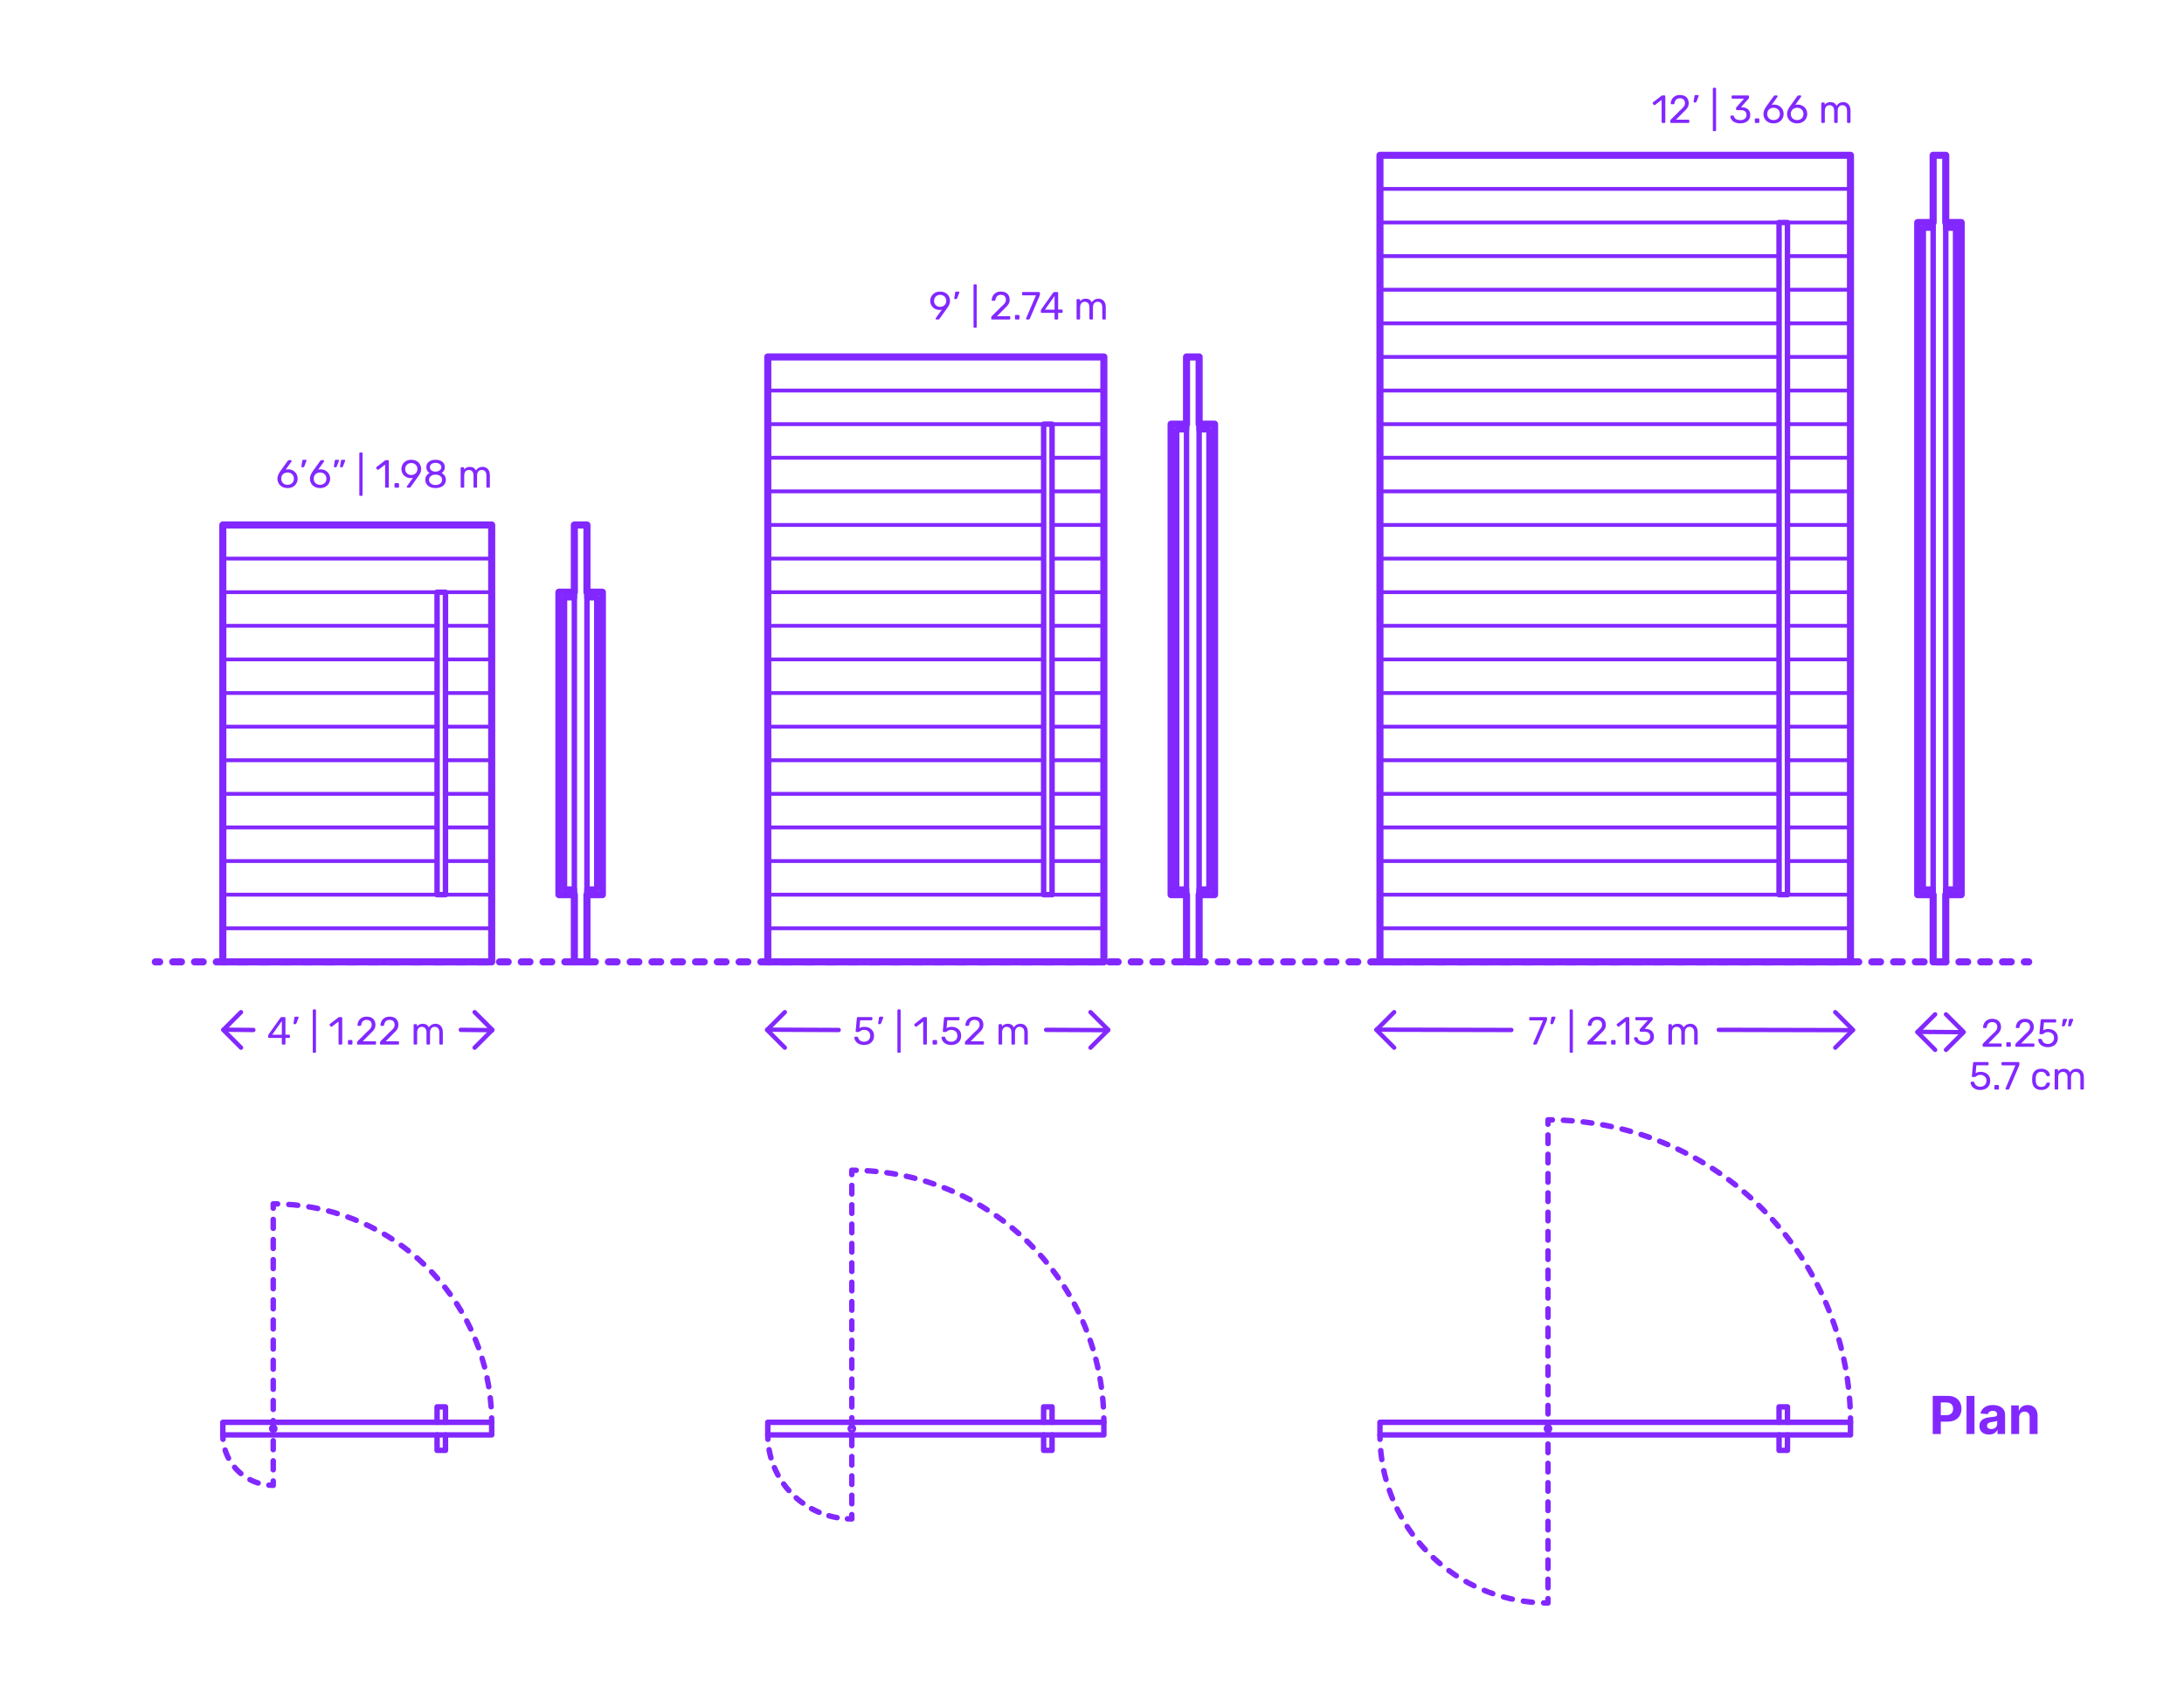 <?xml version="1.0" encoding="utf-8"?>
<!-- Generator: Adobe Illustrator 27.4.0, SVG Export Plug-In . SVG Version: 6.00 Build 0)  -->
<!DOCTYPE svg PUBLIC "-//W3C//DTD SVG 1.1//EN" "http://www.w3.org/Graphics/SVG/1.1/DTD/svg11.dtd">
<svg version="1.1" xmlns:x="http://ns.adobe.com/Extensibility/1.0/" xmlns:i="http://ns.adobe.com/AdobeIllustrator/10.0/" xmlns:graph="http://ns.adobe.com/Graphs/1.0/"
	 xmlns="http://www.w3.org/2000/svg" xmlns:xlink="http://www.w3.org/1999/xlink" x="0px" y="0px" width="1000px" height="775px"
	 viewBox="0 0 1000 775" enable-background="new 0 0 1000 775" xml:space="preserve">
<g id="FILL-BACKGROUND">
	<rect fill="#FFFFFF" width="1000" height="775"/>
</g>
<g id="N-TEXT">
</g>
<g id="N-DIMENSIONS">
	<g>
		<g>
			<g id="MTEXT_00000076575418238116040250000003209838877898621620_">
				<g>
					<g>
						<path fill="#8228FF" d="M129.155,478.186c-0.078-0.078-0.117-0.177-0.117-0.297v-2.628h-5.85c-0.12,0-0.22-0.039-0.298-0.117
							s-0.116-0.177-0.116-0.297v-0.666c0-0.168,0.065-0.348,0.197-0.54l5.418-7.632c0.061-0.096,0.15-0.171,0.271-0.225
							c0.12-0.055,0.252-0.081,0.396-0.081h1.225c0.132,0,0.233,0.035,0.306,0.107s0.108,0.174,0.108,0.307v7.632h1.638
							c0.12,0,0.219,0.039,0.297,0.117s0.117,0.177,0.117,0.297v0.684c0,0.12-0.039,0.219-0.117,0.297s-0.177,0.117-0.297,0.117
							h-1.638v2.628c0,0.12-0.039,0.219-0.117,0.297s-0.178,0.117-0.297,0.117h-0.828
							C129.332,478.303,129.233,478.264,129.155,478.186z M124.646,473.785h4.409v-6.265L124.646,473.785z"/>
						<path fill="#8228FF" d="M134.438,468.844c-0.049-0.065-0.066-0.159-0.055-0.279l0.396-2.52
							c0.048-0.348,0.216-0.522,0.504-0.522h1.152c0.083,0,0.152,0.03,0.207,0.09c0.054,0.061,0.08,0.133,0.08,0.217
							c0,0.12-0.018,0.216-0.054,0.288l-0.936,2.43c-0.061,0.132-0.126,0.231-0.198,0.297c-0.072,0.066-0.18,0.099-0.324,0.099
							h-0.558C134.558,468.942,134.486,468.91,134.438,468.844z"/>
						<path fill="#8228FF" d="M143.312,481.93c-0.071-0.078-0.107-0.177-0.107-0.297v-19.044c0-0.12,0.036-0.219,0.107-0.297
							c0.072-0.078,0.168-0.117,0.288-0.117h0.666c0.12,0,0.219,0.039,0.297,0.117s0.117,0.177,0.117,0.297v19.044
							c0,0.12-0.039,0.219-0.117,0.297s-0.177,0.117-0.297,0.117H143.6C143.479,482.047,143.384,482.008,143.312,481.93z"/>
						<path fill="#8228FF" d="M155.119,478.186c-0.072-0.078-0.108-0.177-0.108-0.297v-10.152l-3.023,2.322
							c-0.084,0.072-0.174,0.108-0.271,0.108c-0.107,0-0.21-0.061-0.306-0.181l-0.432-0.558c-0.061-0.084-0.09-0.168-0.09-0.252
							c0-0.132,0.06-0.24,0.18-0.324l3.906-3.023c0.132-0.084,0.288-0.126,0.468-0.126h0.846c0.12,0,0.219,0.039,0.297,0.116
							c0.078,0.078,0.117,0.178,0.117,0.298v11.771c0,0.12-0.039,0.219-0.117,0.297s-0.177,0.117-0.297,0.117h-0.882
							C155.287,478.303,155.191,478.264,155.119,478.186z"/>
						<path fill="#8228FF" d="M159.43,478.186c-0.078-0.078-0.116-0.177-0.116-0.297v-1.242c0-0.119,0.038-0.222,0.116-0.306
							s0.178-0.126,0.298-0.126h1.241c0.12,0,0.219,0.042,0.297,0.126s0.117,0.187,0.117,0.306v1.242
							c0,0.12-0.039,0.219-0.117,0.297s-0.177,0.117-0.297,0.117h-1.241C159.607,478.303,159.508,478.264,159.43,478.186z"/>
						<path fill="#8228FF" d="M163.588,478.186c-0.078-0.078-0.117-0.177-0.117-0.297v-0.54c0-0.275,0.15-0.54,0.45-0.792
							l3.924-3.906c0.889-0.756,1.5-1.374,1.836-1.854s0.505-0.99,0.505-1.53c0-0.708-0.198-1.263-0.595-1.665
							c-0.396-0.401-0.972-0.603-1.728-0.603c-0.72,0-1.29,0.21-1.71,0.63s-0.679,0.984-0.774,1.691
							c-0.024,0.133-0.084,0.234-0.18,0.307c-0.097,0.072-0.192,0.107-0.288,0.107h-0.864c-0.107,0-0.198-0.035-0.27-0.107
							c-0.072-0.072-0.108-0.156-0.108-0.252c0.024-0.636,0.195-1.251,0.513-1.846c0.318-0.594,0.789-1.079,1.413-1.458
							c0.624-0.378,1.38-0.566,2.269-0.566c1.344,0,2.354,0.351,3.033,1.053c0.678,0.702,1.017,1.593,1.017,2.673
							c0,0.756-0.183,1.438-0.549,2.043c-0.366,0.606-0.939,1.245-1.719,1.917l-3.547,3.601h5.671c0.132,0,0.233,0.036,0.306,0.107
							c0.072,0.072,0.108,0.175,0.108,0.307v0.684c0,0.12-0.04,0.219-0.117,0.297c-0.078,0.078-0.178,0.117-0.297,0.117h-7.885
							C163.765,478.303,163.666,478.264,163.588,478.186z"/>
						<path fill="#8228FF" d="M174.1,478.186c-0.078-0.078-0.117-0.177-0.117-0.297v-0.54c0-0.275,0.15-0.54,0.45-0.792l3.924-3.906
							c0.889-0.756,1.5-1.374,1.836-1.854s0.505-0.99,0.505-1.53c0-0.708-0.198-1.263-0.595-1.665
							c-0.396-0.401-0.972-0.603-1.728-0.603c-0.72,0-1.29,0.21-1.71,0.63s-0.679,0.984-0.774,1.691
							c-0.024,0.133-0.084,0.234-0.18,0.307c-0.097,0.072-0.192,0.107-0.288,0.107h-0.864c-0.107,0-0.198-0.035-0.27-0.107
							c-0.072-0.072-0.108-0.156-0.108-0.252c0.024-0.636,0.195-1.251,0.513-1.846c0.318-0.594,0.789-1.079,1.413-1.458
							c0.624-0.378,1.38-0.566,2.269-0.566c1.344,0,2.354,0.351,3.033,1.053c0.678,0.702,1.017,1.593,1.017,2.673
							c0,0.756-0.183,1.438-0.549,2.043c-0.366,0.606-0.939,1.245-1.719,1.917l-3.547,3.601h5.671c0.132,0,0.233,0.036,0.306,0.107
							c0.072,0.072,0.108,0.175,0.108,0.307v0.684c0,0.12-0.04,0.219-0.117,0.297c-0.078,0.078-0.178,0.117-0.297,0.117h-7.885
							C174.276,478.303,174.178,478.264,174.1,478.186z"/>
						<path fill="#8228FF" d="M189.508,478.186c-0.078-0.078-0.117-0.177-0.117-0.297v-8.532c0-0.119,0.039-0.219,0.117-0.297
							s0.177-0.117,0.297-0.117h0.756c0.12,0,0.216,0.039,0.288,0.117s0.108,0.178,0.108,0.297v0.612
							c0.647-0.804,1.523-1.206,2.628-1.206c1.319,0,2.256,0.552,2.808,1.656c0.288-0.504,0.699-0.906,1.233-1.206
							c0.533-0.3,1.131-0.45,1.791-0.45c0.983,0,1.788,0.336,2.412,1.008c0.623,0.673,0.936,1.645,0.936,2.916v5.202
							c0,0.12-0.039,0.219-0.117,0.297s-0.177,0.117-0.297,0.117h-0.773c-0.12,0-0.22-0.039-0.298-0.117s-0.116-0.177-0.116-0.297
							v-5.04c0-0.96-0.198-1.646-0.595-2.061c-0.396-0.414-0.918-0.621-1.565-0.621c-0.576,0-1.071,0.213-1.485,0.639
							s-0.621,1.107-0.621,2.043v5.04c0,0.12-0.039,0.219-0.117,0.297s-0.177,0.117-0.297,0.117h-0.792
							c-0.12,0-0.219-0.039-0.297-0.117s-0.117-0.177-0.117-0.297v-5.04c0-0.947-0.207-1.632-0.62-2.052
							c-0.414-0.42-0.928-0.63-1.539-0.63c-0.576,0-1.071,0.21-1.485,0.63s-0.621,1.098-0.621,2.034v5.058
							c0,0.12-0.039,0.219-0.117,0.297s-0.177,0.117-0.297,0.117h-0.792C189.685,478.303,189.586,478.264,189.508,478.186z"/>
					</g>
				</g>
			</g>
			<g>
				
					<line fill="none" stroke="#8228FF" stroke-width="2" stroke-linecap="round" stroke-linejoin="round" stroke-miterlimit="10" x1="211" y1="471.549" x2="225.378" y2="471.692"/>
				<g id="POLYLINE_00000009566127374049080480000013261927404147381411_">
					
						<polyline fill="none" stroke="#8228FF" stroke-width="2" stroke-linecap="round" stroke-linejoin="round" stroke-miterlimit="10" points="
						217.324,479.708 225.449,471.581 217.324,463.456 					"/>
				</g>
			</g>
			<g>
				
					<line fill="none" stroke="#8228FF" stroke-width="2" stroke-linecap="round" stroke-linejoin="round" stroke-miterlimit="10" x1="116" y1="471.615" x2="102.3" y2="471.472"/>
				<g id="POLYLINE_00000080191258430885861450000007631449714717034384_">
					
						<polyline fill="none" stroke="#8228FF" stroke-width="2" stroke-linecap="round" stroke-linejoin="round" stroke-miterlimit="10" points="
						110.354,463.456 102.229,471.583 110.354,479.708 					"/>
				</g>
			</g>
		</g>
		<g>
			<g id="MTEXT_00000088119386017582416640000003404209970940829626_">
				<g>
					<g>
						<path fill="#8228FF" d="M393.276,477.997c-0.66-0.324-1.164-0.747-1.512-1.27c-0.349-0.521-0.534-1.083-0.559-1.683v-0.036
							c0-0.096,0.036-0.174,0.108-0.234c0.071-0.06,0.155-0.09,0.252-0.09h0.882c0.252,0,0.414,0.133,0.486,0.396
							c0.18,0.647,0.513,1.131,0.999,1.448c0.485,0.318,1.047,0.478,1.683,0.478c0.815,0,1.494-0.249,2.034-0.747
							s0.81-1.185,0.81-2.061c0-0.805-0.27-1.443-0.81-1.918c-0.54-0.474-1.219-0.711-2.034-0.711c-0.432,0-0.78,0.055-1.044,0.162
							c-0.265,0.108-0.534,0.265-0.811,0.469c-0.155,0.12-0.285,0.207-0.387,0.261s-0.213,0.081-0.333,0.081h-0.864
							c-0.107,0-0.204-0.039-0.287-0.117c-0.085-0.078-0.12-0.171-0.108-0.279l0.558-5.994c0.036-0.3,0.187-0.449,0.45-0.449h6.229
							c0.132,0,0.233,0.035,0.306,0.107s0.108,0.174,0.108,0.307v0.666c0,0.119-0.039,0.216-0.117,0.287
							c-0.078,0.072-0.178,0.108-0.297,0.108h-5.185l-0.324,3.618c0.576-0.408,1.351-0.612,2.322-0.612
							c0.804,0,1.536,0.159,2.196,0.478c0.659,0.317,1.185,0.782,1.575,1.395c0.39,0.612,0.585,1.338,0.585,2.178
							c0,0.889-0.195,1.653-0.585,2.295c-0.391,0.643-0.931,1.129-1.62,1.458c-0.69,0.33-1.479,0.495-2.367,0.495
							C394.716,478.482,393.936,478.32,393.276,477.997z"/>
						<path fill="#8228FF" d="M402.132,468.844c-0.048-0.065-0.066-0.159-0.054-0.279l0.396-2.52
							c0.048-0.348,0.216-0.522,0.504-0.522h1.152c0.084,0,0.153,0.03,0.207,0.09c0.054,0.061,0.081,0.133,0.081,0.217
							c0,0.12-0.018,0.216-0.054,0.288l-0.937,2.43c-0.06,0.132-0.126,0.231-0.198,0.297c-0.071,0.066-0.18,0.099-0.323,0.099
							h-0.559C402.252,468.942,402.18,468.91,402.132,468.844z"/>
						<path fill="#8228FF" d="M411.006,481.93c-0.072-0.078-0.108-0.177-0.108-0.297v-19.044c0-0.12,0.036-0.219,0.108-0.297
							c0.071-0.078,0.168-0.117,0.288-0.117h0.666c0.119,0,0.219,0.039,0.297,0.117s0.117,0.177,0.117,0.297v19.044
							c0,0.12-0.039,0.219-0.117,0.297s-0.178,0.117-0.297,0.117h-0.666C411.174,482.047,411.077,482.008,411.006,481.93z"/>
						<path fill="#8228FF" d="M422.813,478.186c-0.072-0.078-0.108-0.177-0.108-0.297v-10.152l-3.024,2.322
							c-0.084,0.072-0.174,0.108-0.27,0.108c-0.108,0-0.21-0.061-0.306-0.181l-0.433-0.558c-0.06-0.084-0.09-0.168-0.09-0.252
							c0-0.132,0.06-0.24,0.18-0.324l3.906-3.023c0.132-0.084,0.288-0.126,0.468-0.126h0.847c0.119,0,0.219,0.039,0.297,0.116
							c0.078,0.078,0.117,0.178,0.117,0.298v11.771c0,0.12-0.039,0.219-0.117,0.297s-0.178,0.117-0.297,0.117h-0.883
							C422.981,478.303,422.885,478.264,422.813,478.186z"/>
						<path fill="#8228FF" d="M427.124,478.186c-0.078-0.078-0.117-0.177-0.117-0.297v-1.242c0-0.119,0.039-0.222,0.117-0.306
							s0.177-0.126,0.297-0.126h1.242c0.12,0,0.219,0.042,0.297,0.126s0.117,0.187,0.117,0.306v1.242
							c0,0.12-0.039,0.219-0.117,0.297s-0.177,0.117-0.297,0.117h-1.242C427.301,478.303,427.202,478.264,427.124,478.186z"/>
						<path fill="#8228FF" d="M433.181,477.997c-0.66-0.324-1.164-0.747-1.512-1.27c-0.349-0.521-0.534-1.083-0.558-1.683v-0.036
							c0-0.096,0.035-0.174,0.107-0.234c0.072-0.06,0.156-0.09,0.252-0.09h0.882c0.252,0,0.414,0.133,0.486,0.396
							c0.18,0.647,0.513,1.131,0.999,1.448c0.486,0.318,1.047,0.478,1.683,0.478c0.816,0,1.494-0.249,2.034-0.747
							s0.811-1.185,0.811-2.061c0-0.805-0.271-1.443-0.811-1.918c-0.54-0.474-1.218-0.711-2.034-0.711
							c-0.432,0-0.779,0.055-1.044,0.162c-0.264,0.108-0.534,0.265-0.81,0.469c-0.156,0.12-0.285,0.207-0.387,0.261
							c-0.103,0.054-0.214,0.081-0.333,0.081h-0.864c-0.108,0-0.204-0.039-0.288-0.117s-0.12-0.171-0.108-0.279l0.559-5.994
							c0.036-0.3,0.186-0.449,0.45-0.449h6.228c0.132,0,0.234,0.035,0.306,0.107c0.072,0.072,0.108,0.174,0.108,0.307v0.666
							c0,0.119-0.039,0.216-0.117,0.287c-0.078,0.072-0.177,0.108-0.297,0.108h-5.184l-0.324,3.618
							c0.576-0.408,1.35-0.612,2.322-0.612c0.804,0,1.535,0.159,2.195,0.478c0.66,0.317,1.186,0.782,1.575,1.395
							s0.585,1.338,0.585,2.178c0,0.889-0.195,1.653-0.585,2.295c-0.39,0.643-0.93,1.129-1.62,1.458
							c-0.689,0.33-1.479,0.495-2.367,0.495C434.621,478.482,433.841,478.32,433.181,477.997z"/>
						<path fill="#8228FF" d="M441.938,478.186c-0.078-0.078-0.117-0.177-0.117-0.297v-0.54c0-0.275,0.15-0.54,0.45-0.792
							l3.924-3.906c0.889-0.756,1.5-1.374,1.836-1.854s0.505-0.99,0.505-1.53c0-0.708-0.198-1.263-0.595-1.665
							c-0.396-0.401-0.972-0.603-1.728-0.603c-0.72,0-1.29,0.21-1.71,0.63s-0.679,0.984-0.774,1.691
							c-0.024,0.133-0.084,0.234-0.18,0.307c-0.097,0.072-0.192,0.107-0.288,0.107h-0.864c-0.107,0-0.198-0.035-0.27-0.107
							c-0.072-0.072-0.108-0.156-0.108-0.252c0.024-0.636,0.195-1.251,0.513-1.846c0.318-0.594,0.789-1.079,1.413-1.458
							c0.624-0.378,1.38-0.566,2.269-0.566c1.344,0,2.354,0.351,3.033,1.053c0.678,0.702,1.017,1.593,1.017,2.673
							c0,0.756-0.183,1.438-0.549,2.043c-0.366,0.606-0.939,1.245-1.719,1.917l-3.547,3.601h5.671c0.132,0,0.233,0.036,0.306,0.107
							c0.072,0.072,0.108,0.175,0.108,0.307v0.684c0,0.12-0.04,0.219-0.117,0.297c-0.078,0.078-0.178,0.117-0.297,0.117h-7.885
							C442.114,478.303,442.016,478.264,441.938,478.186z"/>
						<path fill="#8228FF" d="M457.346,478.186c-0.078-0.078-0.117-0.177-0.117-0.297v-8.532c0-0.119,0.039-0.219,0.117-0.297
							s0.177-0.117,0.297-0.117h0.756c0.12,0,0.216,0.039,0.288,0.117s0.108,0.178,0.108,0.297v0.612
							c0.647-0.804,1.523-1.206,2.628-1.206c1.319,0,2.256,0.552,2.808,1.656c0.288-0.504,0.699-0.906,1.233-1.206
							c0.533-0.3,1.131-0.45,1.791-0.45c0.983,0,1.788,0.336,2.412,1.008c0.623,0.673,0.936,1.645,0.936,2.916v5.202
							c0,0.12-0.039,0.219-0.117,0.297s-0.177,0.117-0.297,0.117h-0.773c-0.12,0-0.22-0.039-0.298-0.117s-0.116-0.177-0.116-0.297
							v-5.04c0-0.96-0.198-1.646-0.595-2.061c-0.396-0.414-0.918-0.621-1.565-0.621c-0.576,0-1.071,0.213-1.485,0.639
							s-0.621,1.107-0.621,2.043v5.04c0,0.12-0.039,0.219-0.117,0.297s-0.177,0.117-0.297,0.117h-0.792
							c-0.12,0-0.219-0.039-0.297-0.117s-0.117-0.177-0.117-0.297v-5.04c0-0.947-0.207-1.632-0.62-2.052
							c-0.414-0.42-0.928-0.63-1.539-0.63c-0.576,0-1.071,0.21-1.485,0.63s-0.621,1.098-0.621,2.034v5.058
							c0,0.12-0.039,0.219-0.117,0.297s-0.177,0.117-0.297,0.117h-0.792C457.522,478.303,457.424,478.264,457.346,478.186z"/>
					</g>
				</g>
			</g>
			<g>
				
					<line fill="none" stroke="#8228FF" stroke-width="2" stroke-linecap="round" stroke-linejoin="round" stroke-miterlimit="10" x1="479" y1="471.549" x2="507.378" y2="471.692"/>
				<g id="POLYLINE_00000000905848158814913810000016309778981647522196_">
					
						<polyline fill="none" stroke="#8228FF" stroke-width="2" stroke-linecap="round" stroke-linejoin="round" stroke-miterlimit="10" points="
						499.324,479.708 507.449,471.581 499.324,463.456 					"/>
				</g>
			</g>
			<g>
				
					<line fill="none" stroke="#8228FF" stroke-width="2" stroke-linecap="round" stroke-linejoin="round" stroke-miterlimit="10" x1="384" y1="471.615" x2="351.3" y2="471.472"/>
				<g id="POLYLINE_00000053535130648515258850000016977519702315564423_">
					
						<polyline fill="none" stroke="#8228FF" stroke-width="2" stroke-linecap="round" stroke-linejoin="round" stroke-miterlimit="10" points="
						359.354,463.456 351.229,471.583 359.354,479.708 					"/>
				</g>
			</g>
		</g>
		<g>
			<g id="MTEXT_00000159443703181333884750000005151416909006069645_">
				<g>
					<g>
						<path fill="#8228FF" d="M702.104,478.186c-0.066-0.078-0.1-0.171-0.1-0.279l0.036-0.161l4.5-10.53h-5.939
							c-0.12,0-0.22-0.039-0.297-0.117c-0.078-0.078-0.117-0.177-0.117-0.297v-0.666c0-0.132,0.036-0.237,0.107-0.315
							c0.072-0.077,0.174-0.116,0.307-0.116h7.344c0.132,0,0.234,0.039,0.306,0.116c0.072,0.078,0.108,0.184,0.108,0.315v0.612
							c0,0.216-0.048,0.449-0.145,0.702l-4.445,10.403c-0.061,0.133-0.126,0.24-0.198,0.324s-0.174,0.126-0.306,0.126h-0.9
							C702.257,478.303,702.17,478.264,702.104,478.186z"/>
						<path fill="#8228FF" d="M709.943,468.844c-0.049-0.065-0.066-0.159-0.055-0.279l0.396-2.52
							c0.048-0.348,0.216-0.522,0.504-0.522h1.152c0.083,0,0.152,0.03,0.207,0.09c0.054,0.061,0.08,0.133,0.08,0.217
							c0,0.12-0.018,0.216-0.054,0.288l-0.936,2.43c-0.061,0.132-0.126,0.231-0.198,0.297c-0.072,0.066-0.18,0.099-0.324,0.099
							h-0.558C710.062,468.942,709.991,468.91,709.943,468.844z"/>
						<path fill="#8228FF" d="M718.816,481.93c-0.071-0.078-0.107-0.177-0.107-0.297v-19.044c0-0.12,0.036-0.219,0.107-0.297
							c0.072-0.078,0.168-0.117,0.288-0.117h0.666c0.12,0,0.219,0.039,0.297,0.117s0.117,0.177,0.117,0.297v19.044
							c0,0.12-0.039,0.219-0.117,0.297s-0.177,0.117-0.297,0.117h-0.666C718.984,482.047,718.889,482.008,718.816,481.93z"/>
						<path fill="#8228FF" d="M726.943,478.186c-0.078-0.078-0.117-0.177-0.117-0.297v-0.54c0-0.275,0.149-0.54,0.45-0.792
							l3.924-3.906c0.888-0.756,1.5-1.374,1.836-1.854s0.504-0.99,0.504-1.53c0-0.708-0.198-1.263-0.594-1.665
							c-0.396-0.401-0.973-0.603-1.729-0.603c-0.72,0-1.29,0.21-1.71,0.63s-0.678,0.984-0.773,1.691
							c-0.024,0.133-0.084,0.234-0.181,0.307c-0.096,0.072-0.191,0.107-0.288,0.107h-0.863c-0.108,0-0.198-0.035-0.271-0.107
							c-0.071-0.072-0.107-0.156-0.107-0.252c0.023-0.636,0.194-1.251,0.513-1.846c0.317-0.594,0.789-1.079,1.413-1.458
							c0.624-0.378,1.38-0.566,2.268-0.566c1.344,0,2.355,0.351,3.033,1.053s1.018,1.593,1.018,2.673
							c0,0.756-0.184,1.438-0.55,2.043c-0.366,0.606-0.938,1.245-1.719,1.917l-3.546,3.601h5.67c0.132,0,0.234,0.036,0.306,0.107
							c0.072,0.072,0.108,0.175,0.108,0.307v0.684c0,0.12-0.039,0.219-0.117,0.297s-0.177,0.117-0.297,0.117h-7.884
							C727.12,478.303,727.021,478.264,726.943,478.186z"/>
						<path fill="#8228FF" d="M737.797,478.186c-0.078-0.078-0.116-0.177-0.116-0.297v-1.242c0-0.119,0.038-0.222,0.116-0.306
							s0.178-0.126,0.298-0.126h1.241c0.12,0,0.219,0.042,0.297,0.126s0.117,0.187,0.117,0.306v1.242
							c0,0.12-0.039,0.219-0.117,0.297s-0.177,0.117-0.297,0.117h-1.241C737.975,478.303,737.875,478.264,737.797,478.186z"/>
						<path fill="#8228FF" d="M744.431,478.186c-0.072-0.078-0.108-0.177-0.108-0.297v-10.152l-3.023,2.322
							c-0.084,0.072-0.174,0.108-0.271,0.108c-0.107,0-0.21-0.061-0.306-0.181l-0.432-0.558c-0.061-0.084-0.09-0.168-0.09-0.252
							c0-0.132,0.06-0.24,0.18-0.324l3.906-3.023c0.132-0.084,0.288-0.126,0.468-0.126h0.846c0.12,0,0.219,0.039,0.297,0.116
							c0.078,0.078,0.117,0.178,0.117,0.298v11.771c0,0.12-0.039,0.219-0.117,0.297s-0.177,0.117-0.297,0.117h-0.882
							C744.599,478.303,744.503,478.264,744.431,478.186z"/>
						<path fill="#8228FF" d="M750.298,478.023c-0.684-0.306-1.203-0.704-1.557-1.196c-0.354-0.492-0.543-1.002-0.567-1.53
							c0-0.108,0.036-0.195,0.108-0.261c0.072-0.066,0.162-0.1,0.27-0.1h0.811c0.132,0,0.24,0.027,0.324,0.081
							c0.083,0.054,0.149,0.159,0.197,0.315c0.156,0.611,0.495,1.044,1.018,1.296c0.521,0.252,1.137,0.378,1.845,0.378
							c0.864,0,1.551-0.207,2.062-0.621c0.51-0.414,0.765-1.005,0.765-1.773c0-1.464-0.895-2.195-2.682-2.195h-1.692
							c-0.12,0-0.219-0.039-0.297-0.117s-0.117-0.177-0.117-0.297v-0.468c0-0.181,0.065-0.336,0.198-0.469l3.51-3.888h-5.328
							c-0.12,0-0.219-0.036-0.297-0.108c-0.078-0.071-0.117-0.168-0.117-0.287v-0.648c0-0.132,0.039-0.237,0.117-0.315
							c0.078-0.077,0.177-0.116,0.297-0.116h7.128c0.132,0,0.237,0.039,0.315,0.116c0.077,0.078,0.117,0.184,0.117,0.315v0.594
							c0,0.133-0.061,0.271-0.181,0.414l-3.51,3.942h0.288c1.224,0.036,2.192,0.354,2.907,0.954c0.714,0.6,1.07,1.476,1.07,2.628
							c0,0.792-0.195,1.473-0.585,2.043s-0.933,1.008-1.629,1.313c-0.696,0.307-1.482,0.459-2.357,0.459
							C751.792,478.482,750.982,478.33,750.298,478.023z"/>
						<path fill="#8228FF" d="M764.059,478.186c-0.078-0.078-0.116-0.177-0.116-0.297v-8.532c0-0.119,0.038-0.219,0.116-0.297
							s0.178-0.117,0.298-0.117h0.756c0.119,0,0.216,0.039,0.288,0.117c0.071,0.078,0.107,0.178,0.107,0.297v0.612
							c0.648-0.804,1.524-1.206,2.628-1.206c1.32,0,2.256,0.552,2.809,1.656c0.288-0.504,0.698-0.906,1.232-1.206
							s1.131-0.45,1.791-0.45c0.984,0,1.788,0.336,2.412,1.008c0.624,0.673,0.937,1.645,0.937,2.916v5.202
							c0,0.12-0.039,0.219-0.117,0.297s-0.178,0.117-0.297,0.117h-0.774c-0.12,0-0.219-0.039-0.297-0.117s-0.117-0.177-0.117-0.297
							v-5.04c0-0.96-0.198-1.646-0.594-2.061c-0.396-0.414-0.918-0.621-1.566-0.621c-0.575,0-1.07,0.213-1.484,0.639
							s-0.621,1.107-0.621,2.043v5.04c0,0.12-0.039,0.219-0.117,0.297s-0.177,0.117-0.297,0.117h-0.792
							c-0.12,0-0.22-0.039-0.297-0.117c-0.078-0.078-0.117-0.177-0.117-0.297v-5.04c0-0.947-0.207-1.632-0.621-2.052
							s-0.927-0.63-1.539-0.63c-0.576,0-1.071,0.21-1.485,0.63s-0.62,1.098-0.62,2.034v5.058c0,0.12-0.04,0.219-0.117,0.297
							c-0.078,0.078-0.178,0.117-0.297,0.117h-0.792C764.236,478.303,764.137,478.264,764.059,478.186z"/>
					</g>
				</g>
			</g>
			<g>
				
					<line fill="none" stroke="#8228FF" stroke-width="2" stroke-linecap="round" stroke-linejoin="round" stroke-miterlimit="10" x1="787" y1="471.549" x2="848.378" y2="471.692"/>
				<g id="POLYLINE_00000063616181298807790500000004268347117113628862_">
					
						<polyline fill="none" stroke="#8228FF" stroke-width="2" stroke-linecap="round" stroke-linejoin="round" stroke-miterlimit="10" points="
						840.324,479.708 848.449,471.581 840.324,463.456 					"/>
				</g>
			</g>
			<g>
				
					<line fill="none" stroke="#8228FF" stroke-width="2" stroke-linecap="round" stroke-linejoin="round" stroke-miterlimit="10" x1="692" y1="471.615" x2="630.3" y2="471.472"/>
				<g id="POLYLINE_00000057147077377939855780000001072606021102308256_">
					
						<polyline fill="none" stroke="#8228FF" stroke-width="2" stroke-linecap="round" stroke-linejoin="round" stroke-miterlimit="10" points="
						638.354,463.456 630.229,471.583 638.354,479.708 					"/>
				</g>
			</g>
		</g>
		<g>
			<g id="MTEXT_00000137093576864946814710000011124584433670439831_">
				<g>
					<g>
						<path fill="#8228FF" d="M760.923,56.184c-0.072-0.078-0.108-0.177-0.108-0.297V45.734l-3.024,2.322
							c-0.084,0.072-0.174,0.108-0.27,0.108c-0.108,0-0.21-0.061-0.306-0.181l-0.433-0.558c-0.06-0.084-0.09-0.168-0.09-0.252
							c0-0.132,0.06-0.24,0.18-0.324l3.906-3.023c0.132-0.084,0.288-0.126,0.468-0.126h0.847c0.119,0,0.219,0.039,0.297,0.116
							c0.078,0.078,0.117,0.178,0.117,0.298v11.771c0,0.12-0.039,0.219-0.117,0.297s-0.178,0.117-0.297,0.117h-0.883
							C761.091,56.301,760.994,56.262,760.923,56.184z"/>
						<path fill="#8228FF" d="M764.892,56.184c-0.078-0.078-0.117-0.177-0.117-0.297v-0.54c0-0.275,0.149-0.54,0.45-0.792
							l3.924-3.906c0.888-0.756,1.5-1.374,1.836-1.854s0.504-0.99,0.504-1.53c0-0.708-0.198-1.263-0.594-1.665
							c-0.396-0.401-0.973-0.603-1.729-0.603c-0.72,0-1.29,0.21-1.71,0.63s-0.678,0.984-0.773,1.691
							c-0.024,0.133-0.084,0.234-0.181,0.307c-0.096,0.072-0.191,0.107-0.288,0.107h-0.863c-0.108,0-0.198-0.035-0.271-0.107
							c-0.071-0.072-0.107-0.156-0.107-0.252c0.023-0.636,0.194-1.251,0.513-1.846c0.317-0.594,0.789-1.079,1.413-1.458
							c0.624-0.378,1.38-0.566,2.268-0.566c1.344,0,2.355,0.351,3.033,1.053s1.018,1.593,1.018,2.673
							c0,0.756-0.184,1.438-0.55,2.043c-0.366,0.606-0.938,1.245-1.719,1.917l-3.546,3.601h5.67c0.132,0,0.234,0.036,0.306,0.107
							c0.072,0.072,0.108,0.175,0.108,0.307v0.684c0,0.12-0.039,0.219-0.117,0.297s-0.177,0.117-0.297,0.117h-7.884
							C765.068,56.301,764.97,56.262,764.892,56.184z"/>
						<path fill="#8228FF" d="M775.502,46.842c-0.048-0.065-0.066-0.159-0.054-0.279l0.396-2.52
							c0.048-0.348,0.216-0.522,0.504-0.522h1.152c0.084,0,0.153,0.03,0.207,0.09c0.054,0.061,0.081,0.133,0.081,0.217
							c0,0.12-0.018,0.216-0.054,0.288l-0.937,2.43c-0.06,0.132-0.126,0.231-0.198,0.297c-0.071,0.066-0.18,0.099-0.323,0.099
							h-0.559C775.622,46.94,775.55,46.908,775.502,46.842z"/>
						<path fill="#8228FF" d="M784.376,59.928c-0.072-0.078-0.108-0.177-0.108-0.297V40.587c0-0.12,0.036-0.219,0.108-0.297
							c0.071-0.078,0.168-0.117,0.288-0.117h0.666c0.119,0,0.219,0.039,0.297,0.117s0.117,0.177,0.117,0.297v19.044
							c0,0.12-0.039,0.219-0.117,0.297s-0.178,0.117-0.297,0.117h-0.666C784.544,60.045,784.447,60.006,784.376,59.928z"/>
						<path fill="#8228FF" d="M794.401,56.021c-0.685-0.306-1.203-0.704-1.558-1.196c-0.354-0.492-0.543-1.002-0.566-1.53
							c0-0.108,0.036-0.195,0.107-0.261c0.072-0.066,0.162-0.1,0.271-0.1h0.81c0.132,0,0.24,0.027,0.324,0.081
							s0.15,0.159,0.198,0.315c0.155,0.611,0.495,1.044,1.017,1.296c0.522,0.252,1.137,0.378,1.846,0.378
							c0.863,0,1.551-0.207,2.061-0.621s0.765-1.005,0.765-1.773c0-1.464-0.894-2.195-2.682-2.195h-1.692
							c-0.12,0-0.219-0.039-0.297-0.117s-0.117-0.177-0.117-0.297v-0.468c0-0.181,0.066-0.336,0.198-0.469l3.51-3.888h-5.327
							c-0.12,0-0.22-0.036-0.298-0.108c-0.078-0.071-0.116-0.168-0.116-0.287v-0.648c0-0.132,0.038-0.237,0.116-0.315
							c0.078-0.077,0.178-0.116,0.298-0.116h7.128c0.132,0,0.236,0.039,0.314,0.116c0.078,0.078,0.117,0.184,0.117,0.315v0.594
							c0,0.133-0.061,0.271-0.18,0.414l-3.511,3.942h0.288c1.225,0.036,2.193,0.354,2.907,0.954c0.714,0.6,1.071,1.476,1.071,2.628
							c0,0.792-0.195,1.473-0.585,2.043c-0.391,0.57-0.934,1.008-1.629,1.313c-0.696,0.307-1.482,0.459-2.358,0.459
							C795.896,56.48,795.085,56.328,794.401,56.021z"/>
						<path fill="#8228FF" d="M803.608,56.184c-0.078-0.078-0.117-0.177-0.117-0.297v-1.242c0-0.119,0.039-0.222,0.117-0.306
							s0.177-0.126,0.297-0.126h1.242c0.12,0,0.219,0.042,0.297,0.126s0.117,0.187,0.117,0.306v1.242
							c0,0.12-0.039,0.219-0.117,0.297s-0.177,0.117-0.297,0.117h-1.242C803.785,56.301,803.687,56.262,803.608,56.184z"/>
						<path fill="#8228FF" d="M809.585,55.896c-0.702-0.39-1.236-0.915-1.603-1.575c-0.366-0.659-0.549-1.379-0.549-2.159
							c0-1.032,0.414-2.136,1.242-3.312l3.438-4.788c0.012-0.012,0.045-0.054,0.1-0.126c0.054-0.072,0.122-0.129,0.207-0.171
							c0.083-0.042,0.18-0.062,0.287-0.062h0.883c0.107,0,0.194,0.039,0.261,0.116c0.065,0.078,0.099,0.172,0.099,0.279
							c0,0.061-0.03,0.139-0.09,0.234l-2.628,3.672c0.312-0.072,0.66-0.108,1.044-0.108c0.876,0,1.647,0.195,2.313,0.585
							c0.666,0.391,1.182,0.906,1.548,1.548c0.365,0.643,0.549,1.348,0.549,2.115c0,0.769-0.184,1.485-0.549,2.151
							c-0.366,0.666-0.897,1.197-1.593,1.593c-0.696,0.396-1.519,0.594-2.467,0.594C811.117,56.48,810.286,56.286,809.585,55.896z
							 M813.518,54.663c0.443-0.216,0.798-0.537,1.062-0.963c0.265-0.426,0.396-0.939,0.396-1.539c0-0.588-0.135-1.096-0.405-1.521
							c-0.27-0.426-0.627-0.75-1.07-0.972c-0.444-0.222-0.925-0.333-1.44-0.333c-0.517,0-0.996,0.111-1.44,0.333
							c-0.443,0.222-0.798,0.546-1.062,0.972c-0.265,0.426-0.396,0.934-0.396,1.521c0,0.6,0.132,1.113,0.396,1.539
							c0.264,0.426,0.618,0.747,1.062,0.963c0.444,0.216,0.924,0.323,1.44,0.323C812.588,54.986,813.073,54.879,813.518,54.663z"/>
						<path fill="#8228FF" d="M820.385,55.896c-0.702-0.39-1.236-0.915-1.603-1.575c-0.366-0.659-0.549-1.379-0.549-2.159
							c0-1.032,0.414-2.136,1.242-3.312l3.438-4.788c0.012-0.012,0.045-0.054,0.1-0.126c0.054-0.072,0.122-0.129,0.207-0.171
							c0.083-0.042,0.18-0.062,0.287-0.062h0.883c0.107,0,0.194,0.039,0.261,0.116c0.065,0.078,0.099,0.172,0.099,0.279
							c0,0.061-0.03,0.139-0.09,0.234l-2.628,3.672c0.312-0.072,0.66-0.108,1.044-0.108c0.876,0,1.647,0.195,2.313,0.585
							c0.666,0.391,1.182,0.906,1.548,1.548c0.365,0.643,0.549,1.348,0.549,2.115c0,0.769-0.184,1.485-0.549,2.151
							c-0.366,0.666-0.897,1.197-1.593,1.593c-0.696,0.396-1.519,0.594-2.467,0.594C821.917,56.48,821.086,56.286,820.385,55.896z
							 M824.317,54.663c0.443-0.216,0.798-0.537,1.062-0.963c0.265-0.426,0.396-0.939,0.396-1.539c0-0.588-0.135-1.096-0.405-1.521
							c-0.27-0.426-0.627-0.75-1.07-0.972c-0.444-0.222-0.925-0.333-1.44-0.333c-0.517,0-0.996,0.111-1.44,0.333
							c-0.443,0.222-0.798,0.546-1.062,0.972c-0.265,0.426-0.396,0.934-0.396,1.521c0,0.6,0.132,1.113,0.396,1.539
							c0.264,0.426,0.618,0.747,1.062,0.963c0.444,0.216,0.924,0.323,1.44,0.323C823.388,54.986,823.873,54.879,824.317,54.663z"/>
						<path fill="#8228FF" d="M834.046,56.184c-0.078-0.078-0.117-0.177-0.117-0.297v-8.532c0-0.119,0.039-0.219,0.117-0.297
							s0.177-0.117,0.297-0.117h0.756c0.12,0,0.216,0.039,0.288,0.117s0.108,0.178,0.108,0.297v0.612
							c0.647-0.804,1.523-1.206,2.628-1.206c1.319,0,2.256,0.552,2.808,1.656c0.288-0.504,0.699-0.906,1.233-1.206
							c0.533-0.3,1.131-0.45,1.791-0.45c0.983,0,1.788,0.336,2.412,1.008c0.623,0.673,0.936,1.645,0.936,2.916v5.202
							c0,0.12-0.039,0.219-0.117,0.297s-0.177,0.117-0.297,0.117h-0.773c-0.12,0-0.22-0.039-0.298-0.117s-0.116-0.177-0.116-0.297
							v-5.04c0-0.96-0.198-1.646-0.595-2.061c-0.396-0.414-0.918-0.621-1.565-0.621c-0.576,0-1.071,0.213-1.485,0.639
							s-0.621,1.107-0.621,2.043v5.04c0,0.12-0.039,0.219-0.117,0.297s-0.177,0.117-0.297,0.117h-0.792
							c-0.12,0-0.219-0.039-0.297-0.117s-0.117-0.177-0.117-0.297v-5.04c0-0.947-0.207-1.632-0.62-2.052
							c-0.414-0.42-0.928-0.63-1.539-0.63c-0.576,0-1.071,0.21-1.485,0.63s-0.621,1.098-0.621,2.034v5.058
							c0,0.12-0.039,0.219-0.117,0.297s-0.177,0.117-0.297,0.117h-0.792C834.223,56.301,834.124,56.262,834.046,56.184z"/>
					</g>
				</g>
			</g>
		</g>
		<g>
			<g id="MTEXT_00000152233264923870542410000010879337131392577958_">
				<g>
					<g>
						<path fill="#8228FF" d="M428.48,146.184c-0.065-0.078-0.099-0.171-0.099-0.279c0-0.083,0.023-0.161,0.072-0.233l2.771-3.853
							c-0.288,0.072-0.624,0.108-1.008,0.108c-0.864-0.012-1.62-0.213-2.268-0.603c-0.648-0.391-1.144-0.9-1.485-1.53
							s-0.513-1.305-0.513-2.025c0-0.72,0.171-1.403,0.513-2.052s0.852-1.176,1.53-1.584c0.678-0.408,1.496-0.612,2.457-0.612
							c0.96,0,1.781,0.198,2.466,0.595c0.684,0.396,1.199,0.915,1.548,1.557c0.348,0.642,0.521,1.329,0.521,2.061
							c0,0.66-0.116,1.242-0.351,1.746s-0.543,1.026-0.927,1.566l-3.492,4.896c-0.084,0.108-0.165,0.195-0.243,0.262
							c-0.078,0.065-0.188,0.099-0.333,0.099h-0.899C428.634,146.301,428.547,146.262,428.48,146.184z M431.874,140.163
							c0.432-0.229,0.773-0.549,1.025-0.963s0.378-0.892,0.378-1.432c0-0.552-0.126-1.037-0.378-1.458
							c-0.252-0.42-0.594-0.744-1.025-0.972c-0.433-0.228-0.906-0.342-1.422-0.342c-0.504,0-0.97,0.114-1.396,0.342
							s-0.765,0.552-1.017,0.972c-0.252,0.421-0.378,0.906-0.378,1.458c0,0.54,0.126,1.018,0.378,1.432s0.588,0.734,1.008,0.963
							c0.42,0.228,0.888,0.342,1.404,0.342C430.968,140.505,431.441,140.391,431.874,140.163z"/>
						<path fill="#8228FF" d="M436.985,136.842c-0.048-0.065-0.066-0.159-0.054-0.279l0.396-2.52
							c0.048-0.348,0.216-0.522,0.504-0.522h1.152c0.084,0,0.153,0.03,0.207,0.09c0.054,0.061,0.081,0.133,0.081,0.217
							c0,0.12-0.018,0.216-0.054,0.288l-0.937,2.43c-0.06,0.132-0.126,0.231-0.198,0.297c-0.071,0.066-0.18,0.099-0.323,0.099
							h-0.559C437.105,136.94,437.033,136.908,436.985,136.842z"/>
						<path fill="#8228FF" d="M445.859,149.928c-0.072-0.078-0.108-0.177-0.108-0.297v-19.044c0-0.12,0.036-0.219,0.108-0.297
							c0.071-0.078,0.168-0.117,0.288-0.117h0.666c0.119,0,0.219,0.039,0.297,0.117s0.117,0.177,0.117,0.297v19.044
							c0,0.12-0.039,0.219-0.117,0.297s-0.178,0.117-0.297,0.117h-0.666C446.027,150.045,445.931,150.006,445.859,149.928z"/>
						<path fill="#8228FF" d="M453.985,146.184c-0.078-0.078-0.117-0.177-0.117-0.297v-0.54c0-0.275,0.15-0.54,0.45-0.792
							l3.924-3.906c0.889-0.756,1.5-1.374,1.836-1.854s0.505-0.99,0.505-1.53c0-0.708-0.198-1.263-0.595-1.665
							c-0.396-0.401-0.972-0.603-1.728-0.603c-0.72,0-1.29,0.21-1.71,0.63s-0.679,0.984-0.774,1.691
							c-0.024,0.133-0.084,0.234-0.18,0.307c-0.097,0.072-0.192,0.107-0.288,0.107h-0.864c-0.107,0-0.198-0.035-0.27-0.107
							c-0.072-0.072-0.108-0.156-0.108-0.252c0.024-0.636,0.195-1.251,0.513-1.846c0.318-0.594,0.789-1.079,1.413-1.458
							c0.624-0.378,1.38-0.566,2.269-0.566c1.344,0,2.354,0.351,3.033,1.053c0.678,0.702,1.017,1.593,1.017,2.673
							c0,0.756-0.183,1.438-0.549,2.043c-0.366,0.606-0.939,1.245-1.719,1.917l-3.547,3.601h5.671c0.132,0,0.233,0.036,0.306,0.107
							c0.072,0.072,0.108,0.175,0.108,0.307v0.684c0,0.12-0.04,0.219-0.117,0.297c-0.078,0.078-0.178,0.117-0.297,0.117h-7.885
							C454.162,146.301,454.063,146.262,453.985,146.184z"/>
						<path fill="#8228FF" d="M464.84,146.184c-0.078-0.078-0.117-0.177-0.117-0.297v-1.242c0-0.119,0.039-0.222,0.117-0.306
							s0.177-0.126,0.297-0.126h1.242c0.12,0,0.219,0.042,0.297,0.126s0.117,0.187,0.117,0.306v1.242
							c0,0.12-0.039,0.219-0.117,0.297s-0.177,0.117-0.297,0.117h-1.242C465.017,146.301,464.918,146.262,464.84,146.184z"/>
						<path fill="#8228FF" d="M469.897,146.184c-0.065-0.078-0.099-0.171-0.099-0.279l0.036-0.161l4.5-10.53h-5.94
							c-0.12,0-0.219-0.039-0.297-0.117s-0.117-0.177-0.117-0.297v-0.666c0-0.132,0.036-0.237,0.108-0.315
							c0.072-0.077,0.174-0.116,0.306-0.116h7.344c0.133,0,0.234,0.039,0.307,0.116c0.072,0.078,0.107,0.184,0.107,0.315v0.612
							c0,0.216-0.048,0.449-0.144,0.702l-4.446,10.403c-0.06,0.133-0.126,0.24-0.198,0.324c-0.071,0.084-0.174,0.126-0.306,0.126
							h-0.899C470.051,146.301,469.964,146.262,469.897,146.184z"/>
						<path fill="#8228FF" d="M482.966,146.184c-0.078-0.078-0.117-0.177-0.117-0.297v-2.628h-5.85c-0.12,0-0.22-0.039-0.298-0.117
							s-0.116-0.177-0.116-0.297v-0.666c0-0.168,0.065-0.348,0.197-0.54l5.418-7.632c0.061-0.096,0.15-0.171,0.271-0.225
							c0.12-0.055,0.252-0.081,0.396-0.081h1.225c0.132,0,0.233,0.035,0.306,0.107s0.108,0.174,0.108,0.307v7.632h1.638
							c0.12,0,0.219,0.039,0.297,0.117s0.117,0.177,0.117,0.297v0.684c0,0.12-0.039,0.219-0.117,0.297s-0.177,0.117-0.297,0.117
							h-1.638v2.628c0,0.12-0.039,0.219-0.117,0.297s-0.178,0.117-0.297,0.117h-0.828
							C483.143,146.301,483.044,146.262,482.966,146.184z M478.457,141.783h4.409v-6.265L478.457,141.783z"/>
						<path fill="#8228FF" d="M493.045,146.184c-0.078-0.078-0.116-0.177-0.116-0.297v-8.532c0-0.119,0.038-0.219,0.116-0.297
							s0.178-0.117,0.298-0.117h0.756c0.119,0,0.216,0.039,0.288,0.117c0.071,0.078,0.107,0.178,0.107,0.297v0.612
							c0.648-0.804,1.524-1.206,2.628-1.206c1.32,0,2.256,0.552,2.809,1.656c0.288-0.504,0.698-0.906,1.232-1.206
							s1.131-0.45,1.791-0.45c0.984,0,1.788,0.336,2.412,1.008c0.624,0.673,0.937,1.645,0.937,2.916v5.202
							c0,0.12-0.039,0.219-0.117,0.297s-0.178,0.117-0.297,0.117h-0.774c-0.12,0-0.219-0.039-0.297-0.117s-0.117-0.177-0.117-0.297
							v-5.04c0-0.96-0.198-1.646-0.594-2.061c-0.396-0.414-0.918-0.621-1.566-0.621c-0.575,0-1.07,0.213-1.484,0.639
							s-0.621,1.107-0.621,2.043v5.04c0,0.12-0.039,0.219-0.117,0.297s-0.177,0.117-0.297,0.117h-0.792
							c-0.12,0-0.22-0.039-0.297-0.117c-0.078-0.078-0.117-0.177-0.117-0.297v-5.04c0-0.947-0.207-1.632-0.621-2.052
							s-0.927-0.63-1.539-0.63c-0.576,0-1.071,0.21-1.485,0.63s-0.62,1.098-0.62,2.034v5.058c0,0.12-0.04,0.219-0.117,0.297
							c-0.078,0.078-0.178,0.117-0.297,0.117h-0.792C493.223,146.301,493.123,146.262,493.045,146.184z"/>
					</g>
				</g>
			</g>
		</g>
		<g>
			<g id="MTEXT_00000079483519287703898120000009950059674874826920_">
				<g>
					<g>
						<path fill="#8228FF" d="M129.184,222.896c-0.702-0.39-1.236-0.915-1.602-1.575c-0.366-0.659-0.55-1.379-0.55-2.159
							c0-1.032,0.414-2.136,1.242-3.312l3.438-4.788c0.012-0.012,0.045-0.054,0.099-0.126s0.123-0.129,0.207-0.171
							s0.18-0.062,0.288-0.062h0.882c0.108,0,0.195,0.039,0.261,0.116c0.066,0.078,0.1,0.172,0.1,0.279
							c0,0.061-0.03,0.139-0.09,0.234l-2.628,3.672c0.312-0.072,0.659-0.108,1.044-0.108c0.875,0,1.646,0.195,2.312,0.585
							c0.666,0.391,1.182,0.906,1.548,1.548c0.366,0.643,0.549,1.348,0.549,2.115c0,0.769-0.183,1.485-0.549,2.151
							s-0.896,1.197-1.593,1.593c-0.696,0.396-1.519,0.594-2.466,0.594C130.717,223.48,129.886,223.286,129.184,222.896z
							 M133.116,221.663c0.444-0.216,0.798-0.537,1.062-0.963c0.264-0.426,0.396-0.939,0.396-1.539c0-0.588-0.135-1.096-0.404-1.521
							c-0.271-0.426-0.628-0.75-1.071-0.972c-0.444-0.222-0.924-0.333-1.44-0.333c-0.516,0-0.996,0.111-1.439,0.333
							c-0.444,0.222-0.798,0.546-1.062,0.972c-0.264,0.426-0.396,0.934-0.396,1.521c0,0.6,0.132,1.113,0.396,1.539
							c0.265,0.426,0.618,0.747,1.062,0.963c0.443,0.216,0.924,0.323,1.439,0.323C132.187,221.986,132.673,221.879,133.116,221.663z
							"/>
						<path fill="#8228FF" d="M138.049,213.842c-0.049-0.065-0.066-0.159-0.055-0.279l0.396-2.52
							c0.048-0.348,0.216-0.522,0.504-0.522h1.152c0.083,0,0.152,0.03,0.207,0.09c0.054,0.061,0.08,0.133,0.08,0.217
							c0,0.12-0.018,0.216-0.054,0.288l-0.936,2.43c-0.061,0.132-0.126,0.231-0.198,0.297c-0.072,0.066-0.18,0.099-0.324,0.099
							h-0.558C138.168,213.94,138.097,213.908,138.049,213.842z"/>
						<path fill="#8228FF" d="M144.069,222.896c-0.702-0.39-1.236-0.915-1.602-1.575c-0.366-0.659-0.55-1.379-0.55-2.159
							c0-1.032,0.414-2.136,1.242-3.312l3.438-4.788c0.012-0.012,0.045-0.054,0.099-0.126s0.123-0.129,0.207-0.171
							s0.18-0.062,0.288-0.062h0.882c0.108,0,0.195,0.039,0.261,0.116c0.066,0.078,0.1,0.172,0.1,0.279
							c0,0.061-0.03,0.139-0.09,0.234l-2.628,3.672c0.312-0.072,0.659-0.108,1.044-0.108c0.875,0,1.646,0.195,2.312,0.585
							c0.666,0.391,1.182,0.906,1.548,1.548c0.366,0.643,0.549,1.348,0.549,2.115c0,0.769-0.183,1.485-0.549,2.151
							s-0.896,1.197-1.593,1.593c-0.696,0.396-1.519,0.594-2.466,0.594C145.603,223.48,144.771,223.286,144.069,222.896z
							 M148.002,221.663c0.444-0.216,0.798-0.537,1.062-0.963c0.264-0.426,0.396-0.939,0.396-1.539c0-0.588-0.135-1.096-0.404-1.521
							c-0.271-0.426-0.628-0.75-1.071-0.972c-0.444-0.222-0.924-0.333-1.44-0.333c-0.516,0-0.996,0.111-1.439,0.333
							c-0.444,0.222-0.798,0.546-1.062,0.972c-0.264,0.426-0.396,0.934-0.396,1.521c0,0.6,0.132,1.113,0.396,1.539
							c0.265,0.426,0.618,0.747,1.062,0.963c0.443,0.216,0.924,0.323,1.439,0.323C147.072,221.986,147.559,221.879,148.002,221.663z
							"/>
						<path fill="#8228FF" d="M152.925,213.833c-0.054-0.072-0.068-0.162-0.045-0.271l0.396-2.52
							c0.048-0.348,0.216-0.522,0.504-0.522h1.152c0.083,0,0.152,0.03,0.207,0.09c0.054,0.061,0.08,0.133,0.08,0.217
							c0,0.12-0.018,0.216-0.054,0.288l-0.936,2.43c-0.061,0.132-0.126,0.231-0.198,0.297c-0.072,0.066-0.18,0.099-0.324,0.099
							h-0.558C153.054,213.94,152.979,213.904,152.925,213.833z M155.751,213.833c-0.054-0.072-0.069-0.162-0.045-0.271l0.396-2.52
							c0.048-0.348,0.216-0.522,0.504-0.522h1.151c0.084,0,0.153,0.03,0.207,0.09c0.055,0.061,0.081,0.133,0.081,0.217
							c0,0.12-0.018,0.216-0.054,0.288l-0.936,2.43c-0.061,0.132-0.126,0.231-0.198,0.297c-0.072,0.066-0.181,0.099-0.324,0.099
							h-0.558C155.88,213.94,155.806,213.904,155.751,213.833z"/>
						<path fill="#8228FF" d="M164.634,226.928c-0.072-0.078-0.108-0.177-0.108-0.297v-19.044c0-0.12,0.036-0.219,0.108-0.297
							c0.071-0.078,0.168-0.117,0.288-0.117h0.666c0.119,0,0.219,0.039,0.297,0.117s0.117,0.177,0.117,0.297v19.044
							c0,0.12-0.039,0.219-0.117,0.297s-0.178,0.117-0.297,0.117h-0.666C164.802,227.045,164.705,227.006,164.634,226.928z"/>
						<path fill="#8228FF" d="M176.441,223.184c-0.072-0.078-0.108-0.177-0.108-0.297v-10.152l-3.024,2.322
							c-0.084,0.072-0.174,0.108-0.27,0.108c-0.108,0-0.21-0.061-0.306-0.181l-0.433-0.558c-0.06-0.084-0.09-0.168-0.09-0.252
							c0-0.132,0.06-0.24,0.18-0.324l3.906-3.023c0.132-0.084,0.288-0.126,0.468-0.126h0.847c0.119,0,0.219,0.039,0.297,0.116
							c0.078,0.078,0.117,0.178,0.117,0.298v11.771c0,0.12-0.039,0.219-0.117,0.297s-0.178,0.117-0.297,0.117h-0.883
							C176.609,223.301,176.513,223.262,176.441,223.184z"/>
						<path fill="#8228FF" d="M180.752,223.184c-0.078-0.078-0.117-0.177-0.117-0.297v-1.242c0-0.119,0.039-0.222,0.117-0.306
							s0.177-0.126,0.297-0.126h1.242c0.12,0,0.219,0.042,0.297,0.126s0.117,0.187,0.117,0.306v1.242
							c0,0.12-0.039,0.219-0.117,0.297s-0.177,0.117-0.297,0.117h-1.242C180.929,223.301,180.83,223.262,180.752,223.184z"/>
						<path fill="#8228FF" d="M186.332,223.184c-0.066-0.078-0.1-0.171-0.1-0.279c0-0.083,0.024-0.161,0.072-0.233l2.772-3.853
							c-0.288,0.072-0.624,0.108-1.009,0.108c-0.863-0.012-1.619-0.213-2.268-0.603c-0.648-0.391-1.143-0.9-1.485-1.53
							c-0.342-0.63-0.513-1.305-0.513-2.025c0-0.72,0.171-1.403,0.513-2.052c0.343-0.648,0.853-1.176,1.53-1.584
							s1.497-0.612,2.457-0.612s1.782,0.198,2.466,0.595c0.685,0.396,1.2,0.915,1.548,1.557c0.349,0.642,0.522,1.329,0.522,2.061
							c0,0.66-0.117,1.242-0.351,1.746c-0.234,0.504-0.544,1.026-0.928,1.566l-3.492,4.896c-0.084,0.108-0.165,0.195-0.242,0.262
							c-0.078,0.065-0.189,0.099-0.333,0.099h-0.9C186.484,223.301,186.397,223.262,186.332,223.184z M189.725,217.163
							c0.433-0.229,0.774-0.549,1.026-0.963s0.378-0.892,0.378-1.432c0-0.552-0.126-1.037-0.378-1.458
							c-0.252-0.42-0.594-0.744-1.026-0.972c-0.432-0.228-0.906-0.342-1.422-0.342c-0.504,0-0.969,0.114-1.395,0.342
							c-0.427,0.228-0.766,0.552-1.018,0.972c-0.252,0.421-0.378,0.906-0.378,1.458c0,0.54,0.126,1.018,0.378,1.432
							s0.588,0.734,1.008,0.963c0.42,0.228,0.889,0.342,1.404,0.342S189.293,217.391,189.725,217.163z"/>
						<path fill="#8228FF" d="M197.006,223.021c-0.714-0.306-1.269-0.747-1.665-1.322c-0.396-0.576-0.594-1.248-0.594-2.017
							c0-0.708,0.177-1.329,0.531-1.863c0.354-0.533,0.83-0.944,1.431-1.232c-0.48-0.276-0.853-0.639-1.116-1.089
							s-0.396-0.981-0.396-1.594c0-1.044,0.39-1.868,1.17-2.475c0.779-0.605,1.806-0.909,3.078-0.909c1.271,0,2.295,0.301,3.068,0.9
							c0.774,0.6,1.161,1.428,1.161,2.483c0,0.601-0.132,1.125-0.396,1.575c-0.265,0.45-0.63,0.819-1.099,1.107
							c0.601,0.288,1.077,0.699,1.432,1.232c0.354,0.534,0.53,1.161,0.53,1.882c0,0.768-0.197,1.437-0.594,2.007
							c-0.396,0.57-0.951,1.008-1.665,1.313c-0.714,0.307-1.527,0.459-2.438,0.459C198.533,223.48,197.72,223.328,197.006,223.021z
							 M201.578,221.429c0.569-0.432,0.854-1.008,0.854-1.728c0-0.721-0.285-1.297-0.854-1.729c-0.57-0.432-1.281-0.647-2.133-0.647
							c-0.864,0-1.581,0.216-2.151,0.647s-0.854,1.008-0.854,1.729c0,0.72,0.284,1.296,0.854,1.728s1.287,0.648,2.151,0.648
							C200.297,222.077,201.008,221.86,201.578,221.429z M201.299,215.381c0.504-0.36,0.756-0.84,0.756-1.44
							c0-0.611-0.249-1.101-0.747-1.467s-1.119-0.549-1.862-0.549c-0.756,0-1.381,0.183-1.872,0.549
							c-0.492,0.366-0.738,0.855-0.738,1.467c0,0.612,0.246,1.102,0.738,1.468c0.491,0.366,1.116,0.549,1.872,0.549
							C200.177,215.933,200.795,215.741,201.299,215.381z"/>
						<path fill="#8228FF" d="M211.045,223.184c-0.078-0.078-0.116-0.177-0.116-0.297v-8.532c0-0.119,0.038-0.219,0.116-0.297
							s0.178-0.117,0.298-0.117h0.756c0.119,0,0.216,0.039,0.288,0.117c0.071,0.078,0.107,0.178,0.107,0.297v0.612
							c0.648-0.804,1.524-1.206,2.628-1.206c1.32,0,2.256,0.552,2.809,1.656c0.288-0.504,0.698-0.906,1.232-1.206
							s1.131-0.45,1.791-0.45c0.984,0,1.788,0.336,2.412,1.008c0.624,0.673,0.937,1.645,0.937,2.916v5.202
							c0,0.12-0.039,0.219-0.117,0.297s-0.178,0.117-0.297,0.117h-0.774c-0.12,0-0.219-0.039-0.297-0.117s-0.117-0.177-0.117-0.297
							v-5.04c0-0.96-0.198-1.646-0.594-2.061c-0.396-0.414-0.918-0.621-1.566-0.621c-0.575,0-1.07,0.213-1.484,0.639
							s-0.621,1.107-0.621,2.043v5.04c0,0.12-0.039,0.219-0.117,0.297s-0.177,0.117-0.297,0.117h-0.792
							c-0.12,0-0.22-0.039-0.297-0.117c-0.078-0.078-0.117-0.177-0.117-0.297v-5.04c0-0.947-0.207-1.632-0.621-2.052
							s-0.927-0.63-1.539-0.63c-0.576,0-1.071,0.21-1.485,0.63s-0.62,1.098-0.62,2.034v5.058c0,0.12-0.04,0.219-0.117,0.297
							c-0.078,0.078-0.178,0.117-0.297,0.117h-0.792C211.223,223.301,211.123,223.262,211.045,223.184z"/>
					</g>
				</g>
			</g>
		</g>
		<g>
			<g id="MTEXT_00000153682614383085484030000001168065402987836860_">
				<g>
					<g>
						<path fill="#8228FF" d="M907.893,479.186c-0.078-0.078-0.117-0.177-0.117-0.297v-0.54c0-0.275,0.15-0.54,0.45-0.792
							l3.924-3.906c0.889-0.756,1.5-1.374,1.836-1.854s0.505-0.99,0.505-1.53c0-0.708-0.198-1.263-0.595-1.665
							c-0.396-0.401-0.972-0.603-1.728-0.603c-0.72,0-1.29,0.21-1.71,0.63s-0.679,0.984-0.774,1.691
							c-0.024,0.133-0.084,0.234-0.18,0.307c-0.097,0.072-0.192,0.107-0.288,0.107h-0.864c-0.107,0-0.198-0.035-0.27-0.107
							c-0.072-0.072-0.108-0.156-0.108-0.252c0.024-0.636,0.195-1.251,0.513-1.846c0.318-0.594,0.789-1.079,1.413-1.458
							c0.624-0.378,1.38-0.566,2.269-0.566c1.344,0,2.354,0.351,3.033,1.053c0.678,0.702,1.017,1.593,1.017,2.673
							c0,0.756-0.183,1.438-0.549,2.043c-0.366,0.606-0.939,1.245-1.719,1.917l-3.547,3.601h5.671c0.132,0,0.233,0.036,0.306,0.107
							c0.072,0.072,0.108,0.175,0.108,0.307v0.684c0,0.12-0.04,0.219-0.117,0.297c-0.078,0.078-0.178,0.117-0.297,0.117h-7.885
							C908.069,479.303,907.971,479.264,907.893,479.186z"/>
						<path fill="#8228FF" d="M918.747,479.186c-0.078-0.078-0.117-0.177-0.117-0.297v-1.242c0-0.119,0.039-0.222,0.117-0.306
							s0.177-0.126,0.297-0.126h1.242c0.12,0,0.219,0.042,0.297,0.126s0.117,0.187,0.117,0.306v1.242
							c0,0.12-0.039,0.219-0.117,0.297s-0.177,0.117-0.297,0.117h-1.242C918.924,479.303,918.825,479.264,918.747,479.186z"/>
						<path fill="#8228FF" d="M922.905,479.186c-0.078-0.078-0.117-0.177-0.117-0.297v-0.54c0-0.275,0.149-0.54,0.45-0.792
							l3.924-3.906c0.888-0.756,1.5-1.374,1.836-1.854s0.504-0.99,0.504-1.53c0-0.708-0.198-1.263-0.594-1.665
							c-0.396-0.401-0.973-0.603-1.729-0.603c-0.72,0-1.29,0.21-1.71,0.63s-0.678,0.984-0.773,1.691
							c-0.024,0.133-0.084,0.234-0.181,0.307c-0.096,0.072-0.191,0.107-0.288,0.107h-0.863c-0.108,0-0.198-0.035-0.271-0.107
							c-0.071-0.072-0.107-0.156-0.107-0.252c0.023-0.636,0.194-1.251,0.513-1.846c0.317-0.594,0.789-1.079,1.413-1.458
							c0.624-0.378,1.38-0.566,2.268-0.566c1.344,0,2.355,0.351,3.033,1.053s1.018,1.593,1.018,2.673
							c0,0.756-0.184,1.438-0.55,2.043c-0.366,0.606-0.938,1.245-1.719,1.917l-3.546,3.601h5.67c0.132,0,0.234,0.036,0.306,0.107
							c0.072,0.072,0.108,0.175,0.108,0.307v0.684c0,0.12-0.039,0.219-0.117,0.297s-0.177,0.117-0.297,0.117h-7.884
							C923.082,479.303,922.983,479.264,922.905,479.186z"/>
						<path fill="#8228FF" d="M935.315,478.997c-0.66-0.324-1.164-0.747-1.512-1.27c-0.349-0.521-0.534-1.083-0.558-1.683v-0.036
							c0-0.096,0.035-0.174,0.107-0.234c0.072-0.06,0.156-0.09,0.252-0.09h0.882c0.252,0,0.414,0.133,0.486,0.396
							c0.18,0.647,0.513,1.131,0.999,1.448c0.486,0.318,1.047,0.478,1.683,0.478c0.816,0,1.494-0.249,2.034-0.747
							s0.811-1.185,0.811-2.061c0-0.805-0.271-1.443-0.811-1.918c-0.54-0.474-1.218-0.711-2.034-0.711
							c-0.432,0-0.779,0.055-1.044,0.162c-0.264,0.108-0.534,0.265-0.81,0.469c-0.156,0.12-0.285,0.207-0.387,0.261
							c-0.103,0.054-0.214,0.081-0.333,0.081h-0.864c-0.108,0-0.204-0.039-0.288-0.117s-0.12-0.171-0.108-0.279l0.559-5.994
							c0.036-0.3,0.186-0.449,0.45-0.449h6.228c0.132,0,0.234,0.035,0.306,0.107c0.072,0.072,0.108,0.174,0.108,0.307v0.666
							c0,0.119-0.039,0.216-0.117,0.287c-0.078,0.072-0.177,0.108-0.297,0.108h-5.184l-0.324,3.618
							c0.576-0.408,1.35-0.612,2.322-0.612c0.804,0,1.535,0.159,2.195,0.478c0.66,0.317,1.186,0.782,1.575,1.395
							s0.585,1.338,0.585,2.178c0,0.889-0.195,1.653-0.585,2.295c-0.39,0.643-0.93,1.129-1.62,1.458
							c-0.689,0.33-1.479,0.495-2.367,0.495C936.756,479.482,935.976,479.32,935.315,478.997z"/>
						<path fill="#8228FF" d="M944.162,469.835c-0.054-0.072-0.068-0.162-0.045-0.271l0.396-2.52
							c0.048-0.348,0.216-0.522,0.504-0.522h1.152c0.083,0,0.152,0.03,0.207,0.09c0.054,0.061,0.08,0.133,0.08,0.217
							c0,0.12-0.018,0.216-0.054,0.288l-0.936,2.43c-0.061,0.132-0.126,0.231-0.198,0.297c-0.072,0.066-0.18,0.099-0.324,0.099
							h-0.558C944.291,469.942,944.217,469.906,944.162,469.835z M946.988,469.835c-0.054-0.072-0.069-0.162-0.045-0.271l0.396-2.52
							c0.048-0.348,0.216-0.522,0.504-0.522h1.151c0.084,0,0.153,0.03,0.207,0.09c0.055,0.061,0.081,0.133,0.081,0.217
							c0,0.12-0.018,0.216-0.054,0.288l-0.936,2.43c-0.061,0.132-0.126,0.231-0.198,0.297c-0.072,0.066-0.181,0.099-0.324,0.099
							h-0.558C947.117,469.942,947.043,469.906,946.988,469.835z"/>
						<path fill="#8228FF" d="M904.365,498.597c-0.66-0.324-1.164-0.747-1.512-1.27c-0.349-0.521-0.534-1.083-0.559-1.683v-0.036
							c0-0.096,0.036-0.174,0.108-0.234c0.071-0.06,0.155-0.09,0.252-0.09h0.882c0.252,0,0.414,0.133,0.486,0.396
							c0.18,0.647,0.513,1.131,0.999,1.448c0.485,0.318,1.047,0.478,1.683,0.478c0.815,0,1.494-0.249,2.034-0.747
							s0.81-1.185,0.81-2.061c0-0.805-0.27-1.443-0.81-1.918c-0.54-0.474-1.219-0.711-2.034-0.711c-0.432,0-0.78,0.055-1.044,0.162
							c-0.265,0.108-0.534,0.265-0.811,0.469c-0.155,0.12-0.285,0.207-0.387,0.261s-0.213,0.081-0.333,0.081h-0.864
							c-0.107,0-0.204-0.039-0.287-0.117c-0.085-0.078-0.12-0.171-0.108-0.279l0.558-5.994c0.036-0.3,0.187-0.449,0.45-0.449h6.229
							c0.132,0,0.233,0.035,0.306,0.107s0.108,0.174,0.108,0.307v0.666c0,0.119-0.039,0.216-0.117,0.287
							c-0.078,0.072-0.178,0.108-0.297,0.108h-5.185l-0.324,3.618c0.576-0.408,1.351-0.612,2.322-0.612
							c0.804,0,1.536,0.159,2.196,0.478c0.659,0.317,1.185,0.782,1.575,1.395c0.39,0.612,0.585,1.338,0.585,2.178
							c0,0.889-0.195,1.653-0.585,2.295c-0.391,0.643-0.931,1.129-1.62,1.458c-0.69,0.33-1.479,0.495-2.367,0.495
							C905.805,499.082,905.024,498.92,904.365,498.597z"/>
						<path fill="#8228FF" d="M913.302,498.785c-0.078-0.078-0.116-0.177-0.116-0.297v-1.242c0-0.119,0.038-0.222,0.116-0.306
							s0.178-0.126,0.298-0.126h1.241c0.12,0,0.219,0.042,0.297,0.126s0.117,0.187,0.117,0.306v1.242
							c0,0.12-0.039,0.219-0.117,0.297s-0.177,0.117-0.297,0.117H913.6C913.479,498.902,913.38,498.863,913.302,498.785z"/>
						<path fill="#8228FF" d="M918.36,498.785c-0.066-0.078-0.1-0.171-0.1-0.279l0.036-0.161l4.5-10.53h-5.939
							c-0.12,0-0.22-0.039-0.297-0.117c-0.078-0.078-0.117-0.177-0.117-0.297v-0.666c0-0.132,0.036-0.237,0.107-0.315
							c0.072-0.077,0.174-0.116,0.307-0.116h7.344c0.132,0,0.234,0.039,0.306,0.116c0.072,0.078,0.108,0.184,0.108,0.315v0.612
							c0,0.216-0.048,0.449-0.145,0.702l-4.445,10.403c-0.061,0.133-0.126,0.24-0.198,0.324s-0.174,0.126-0.306,0.126h-0.9
							C918.513,498.902,918.426,498.863,918.36,498.785z"/>
						<path fill="#8228FF" d="M931.617,497.993c-0.72-0.726-1.098-1.743-1.134-3.051l-0.019-0.72l0.019-0.721
							c0.036-1.308,0.414-2.324,1.134-3.051c0.72-0.726,1.722-1.089,3.006-1.089c0.864,0,1.593,0.153,2.187,0.459
							c0.595,0.306,1.038,0.688,1.332,1.143c0.294,0.457,0.453,0.912,0.478,1.368c0.012,0.108-0.027,0.204-0.117,0.288
							s-0.188,0.126-0.297,0.126h-0.792c-0.12,0-0.21-0.026-0.271-0.081c-0.06-0.054-0.119-0.152-0.18-0.297
							c-0.216-0.588-0.513-1.005-0.891-1.251s-0.855-0.369-1.432-0.369c-0.756,0-1.355,0.234-1.8,0.702s-0.684,1.183-0.72,2.143
							l-0.018,0.63l0.018,0.63c0.036,0.96,0.275,1.674,0.72,2.142s1.044,0.702,1.8,0.702c0.588,0,1.068-0.123,1.44-0.369
							s0.666-0.663,0.882-1.251c0.061-0.144,0.12-0.243,0.18-0.297c0.061-0.054,0.15-0.081,0.271-0.081h0.792
							c0.108,0,0.207,0.042,0.297,0.126s0.129,0.18,0.117,0.288c-0.024,0.444-0.184,0.895-0.478,1.35
							c-0.294,0.457-0.737,0.841-1.332,1.152c-0.594,0.312-1.322,0.468-2.187,0.468C933.339,499.082,932.337,498.72,931.617,497.993
							z"/>
						<path fill="#8228FF" d="M940.896,498.785c-0.078-0.078-0.117-0.177-0.117-0.297v-8.532c0-0.119,0.039-0.219,0.117-0.297
							s0.177-0.117,0.297-0.117h0.756c0.12,0,0.216,0.039,0.288,0.117s0.108,0.178,0.108,0.297v0.612
							c0.647-0.804,1.523-1.206,2.628-1.206c1.319,0,2.256,0.552,2.808,1.656c0.288-0.504,0.699-0.906,1.233-1.206
							c0.533-0.3,1.131-0.45,1.791-0.45c0.983,0,1.788,0.336,2.412,1.008c0.623,0.673,0.936,1.645,0.936,2.916v5.202
							c0,0.12-0.039,0.219-0.117,0.297s-0.177,0.117-0.297,0.117h-0.773c-0.12,0-0.22-0.039-0.298-0.117s-0.116-0.177-0.116-0.297
							v-5.04c0-0.96-0.198-1.646-0.595-2.061c-0.396-0.414-0.918-0.621-1.565-0.621c-0.576,0-1.071,0.213-1.485,0.639
							s-0.621,1.107-0.621,2.043v5.04c0,0.12-0.039,0.219-0.117,0.297s-0.177,0.117-0.297,0.117h-0.792
							c-0.12,0-0.219-0.039-0.297-0.117s-0.117-0.177-0.117-0.297v-5.04c0-0.947-0.207-1.632-0.62-2.052
							c-0.414-0.42-0.928-0.63-1.539-0.63c-0.576,0-1.071,0.21-1.485,0.63s-0.621,1.098-0.621,2.034v5.058
							c0,0.12-0.039,0.219-0.117,0.297s-0.177,0.117-0.297,0.117h-0.792C941.072,498.902,940.974,498.863,940.896,498.785z"/>
					</g>
				</g>
			</g>
			<g>
				<g id="POLYLINE_00000095327304777282699550000005493096675993781434_">
					
						<polyline fill="none" stroke="#8228FF" stroke-width="2" stroke-linecap="round" stroke-linejoin="round" stroke-miterlimit="10" points="
						891.021,480.708 899.146,472.581 891.021,464.456 					"/>
				</g>
			</g>
			<g>
				
					<line fill="none" stroke="#8228FF" stroke-width="2" stroke-linecap="round" stroke-linejoin="round" stroke-miterlimit="10" x1="898.344" y1="472.615" x2="877.997" y2="472.472"/>
				<g id="POLYLINE_00000058569754568379579700000010014502068152127417_">
					
						<polyline fill="none" stroke="#8228FF" stroke-width="2" stroke-linecap="round" stroke-linejoin="round" stroke-miterlimit="10" points="
						886.051,464.456 877.926,472.583 886.051,480.708 					"/>
				</g>
			</g>
		</g>
		<g id="MTEXT_00000067203957734377576190000009142380605033326767_">
			<g>
				<g>
					<g>
						<path fill="#8228FF" d="M884.955,656.608v-17.454h6.886c1.324,0,2.452,0.251,3.384,0.754s1.644,1.199,2.135,2.088
							s0.737,1.914,0.737,3.072c0,1.159-0.25,2.182-0.75,3.068s-1.223,1.576-2.169,2.071c-0.946,0.494-2.09,0.741-3.431,0.741
							h-4.389v-2.957h3.792c0.711,0,1.297-0.124,1.761-0.371c0.463-0.247,0.81-0.591,1.039-1.031
							c0.23-0.439,0.346-0.947,0.346-1.521c0-0.579-0.115-1.086-0.346-1.521c-0.229-0.434-0.578-0.771-1.044-1.014
							s-1.057-0.362-1.772-0.362h-2.488v14.438H884.955z"/>
						<path fill="#8228FF" d="M904.062,639.154v17.454h-3.631v-17.454H904.062z"/>
						<path fill="#8228FF" d="M910.692,656.855c-0.835,0-1.579-0.146-2.232-0.439c-0.653-0.292-1.169-0.727-1.547-1.303
							c-0.378-0.577-0.566-1.297-0.566-2.161c0-0.728,0.133-1.338,0.4-1.833c0.267-0.494,0.631-0.891,1.091-1.192
							s0.984-0.528,1.572-0.683c0.588-0.152,1.206-0.261,1.854-0.323c0.762-0.079,1.375-0.155,1.841-0.226
							c0.466-0.071,0.804-0.178,1.015-0.32c0.21-0.142,0.315-0.352,0.315-0.631v-0.051c0-0.539-0.169-0.957-0.508-1.252
							c-0.338-0.296-0.816-0.443-1.436-0.443c-0.653,0-1.174,0.143-1.56,0.43c-0.387,0.287-0.643,0.646-0.768,1.078l-3.357-0.272
							c0.17-0.796,0.506-1.484,1.006-2.067c0.5-0.582,1.146-1.031,1.938-1.346c0.793-0.315,1.712-0.473,2.757-0.473
							c0.728,0,1.425,0.084,2.093,0.255c0.667,0.171,1.262,0.435,1.781,0.793s0.931,0.817,1.231,1.376
							c0.301,0.561,0.452,1.229,0.452,2.008v8.829h-3.443v-1.815h-0.103c-0.21,0.409-0.491,0.769-0.844,1.078
							c-0.353,0.311-0.775,0.551-1.27,0.725C911.911,656.77,911.341,656.855,910.692,656.855z M911.732,654.35
							c0.534,0,1.006-0.106,1.415-0.319s0.729-0.501,0.963-0.865c0.233-0.363,0.35-0.775,0.35-1.235v-1.39
							c-0.114,0.074-0.269,0.141-0.465,0.2c-0.195,0.061-0.416,0.113-0.66,0.162s-0.489,0.091-0.733,0.128s-0.466,0.069-0.664,0.099
							c-0.427,0.062-0.799,0.161-1.117,0.298c-0.318,0.136-0.565,0.319-0.741,0.55s-0.264,0.516-0.264,0.856
							c0,0.494,0.18,0.87,0.541,1.129C910.717,654.221,911.176,654.35,911.732,654.35z"/>
						<path fill="#8228FF" d="M924.517,649.04v7.568h-3.631v-13.091h3.46v2.31h0.153c0.29-0.761,0.775-1.364,1.458-1.812
							c0.682-0.445,1.508-0.668,2.479-0.668c0.909,0,1.702,0.198,2.378,0.596c0.676,0.398,1.202,0.965,1.577,1.701
							c0.375,0.735,0.562,1.611,0.562,2.629v8.335h-3.631v-7.688c0.006-0.802-0.199-1.428-0.613-1.88
							c-0.415-0.451-0.986-0.677-1.714-0.677c-0.488,0-0.919,0.104-1.291,0.315c-0.372,0.21-0.662,0.516-0.869,0.916
							S924.521,648.478,924.517,649.04z"/>
					</g>
				</g>
			</g>
		</g>
	</g>
</g>
<g id="_x32_D_x24_AG-DIAGRAM">
	<g id="POLYLINE_00000109002619689320829330000002044704277466305946_">
		<g>
			<g>
				
					<line fill="none" stroke="#8228FF" stroke-width="3.25" stroke-linecap="round" stroke-linejoin="round" x1="71.106" y1="440.432" x2="73.106" y2="440.432"/>
				
					<line fill="none" stroke="#8228FF" stroke-width="3.25" stroke-linecap="round" stroke-linejoin="round" stroke-dasharray="3.99,5.984" x1="79.09" y1="440.432" x2="923.902" y2="440.432"/>
				
					<line fill="none" stroke="#8228FF" stroke-width="3.25" stroke-linecap="round" stroke-linejoin="round" x1="926.894" y1="440.432" x2="928.894" y2="440.432"/>
			</g>
		</g>
	</g>
</g>
<g id="_x32_D_x24_AG-DETAILS-DIAGRAM">
	<g id="POLYLINE_00000129199235101743880460000009830261887870488493_">
		<g>
			<g>
				<path fill="none" stroke="#8228FF" stroke-width="2.5" stroke-linecap="round" stroke-linejoin="round" d="M505.435,651.257
					c-0.001-0.668-0.008-1.335-0.02-2"/>
				
					<path fill="none" stroke="#8228FF" stroke-width="2.5" stroke-linecap="round" stroke-linejoin="round" stroke-dasharray="4.029,5.036" d="
					M505.214,644.224c-3.621-59.046-51.307-105.923-110.676-108.288"/>
				<path fill="none" stroke="#8228FF" stroke-width="2.5" stroke-linecap="round" stroke-linejoin="round" d="M392.021,535.863
					c-0.665-0.012-1.332-0.019-2-0.02v2"/>
				
					<line fill="none" stroke="#8228FF" stroke-width="2.5" stroke-linecap="round" stroke-linejoin="round" stroke-dasharray="3.941,4.926" x1="390.021" y1="542.768" x2="390.021" y2="691.036"/>
				<path fill="none" stroke="#8228FF" stroke-width="2.5" stroke-linecap="round" stroke-linejoin="round" d="M390.021,693.499v2
					c-0.671-0.001-1.338-0.018-2-0.053"/>
				
					<path fill="none" stroke="#8228FF" stroke-width="2.5" stroke-linecap="round" stroke-linejoin="round" stroke-dasharray="3.824,4.78" d="
					M383.272,694.904c-16.62-2.949-29.538-16.542-31.472-33.49"/>
				<path fill="none" stroke="#8228FF" stroke-width="2.5" stroke-linecap="round" stroke-linejoin="round" d="M351.602,659.027
					c-0.034-0.662-0.052-1.329-0.053-2"/>
			</g>
		</g>
	</g>
	<g id="POLYLINE_00000111895335412344936530000014996452163372205447_">
		<g>
			<g>
				<path fill="none" stroke="#8228FF" stroke-width="2.5" stroke-linecap="round" stroke-linejoin="round" d="M847.291,651.257
					c0.001-0.667-0.003-1.334-0.012-2"/>
				
					<path fill="none" stroke="#8228FF" stroke-width="2.5" stroke-linecap="round" stroke-linejoin="round" stroke-dasharray="4.029,5.036" d="
					M847.118,644.223c-1.718-34.071-16.158-66.725-40.392-90.899c-24.771-24.832-58.438-39.378-93.413-40.495"/>
				<path fill="none" stroke="#8228FF" stroke-width="2.5" stroke-linecap="round" stroke-linejoin="round" d="M710.794,512.772
					c-0.666-0.009-1.333-0.013-2-0.012v2"/>
				
					<line fill="none" stroke="#8228FF" stroke-width="2.5" stroke-linecap="round" stroke-linejoin="round" stroke-dasharray="3.931,4.914" x1="708.794" y1="519.674" x2="708.794" y2="729.513"/>
				<path fill="none" stroke="#8228FF" stroke-width="2.5" stroke-linecap="round" stroke-linejoin="round" d="M708.794,731.971v2
					c-0.669-0.001-1.336-0.01-2-0.028"/>
				
					<path fill="none" stroke="#8228FF" stroke-width="2.5" stroke-linecap="round" stroke-linejoin="round" stroke-dasharray="4.136,5.17" d="
					M701.631,733.634c-37.669-3.51-67.377-34.027-69.642-72.04"/>
				<path fill="none" stroke="#8228FF" stroke-width="2.5" stroke-linecap="round" stroke-linejoin="round" d="M631.879,659.028
					c-0.018-0.665-0.027-1.331-0.028-2"/>
			</g>
		</g>
	</g>
	<g id="POLYLINE_00000017514362095865994000000010197693272011411866_">
		<g>
			<g>
				<path fill="none" stroke="#8228FF" stroke-width="2.5" stroke-linecap="round" stroke-linejoin="round" d="M225.133,651.257
					c-0.001-0.668-0.009-1.335-0.023-2"/>
				
					<path fill="none" stroke="#8228FF" stroke-width="2.5" stroke-linecap="round" stroke-linejoin="round" stroke-dasharray="4.11,5.138" d="
					M224.874,644.123c-3.61-50.462-44.403-90.438-95.198-92.784"/>
				<path fill="none" stroke="#8228FF" stroke-width="2.5" stroke-linecap="round" stroke-linejoin="round" d="M127.108,551.254
					c-0.665-0.014-1.332-0.021-2-0.023v2"/>
				
					<line fill="none" stroke="#8228FF" stroke-width="2.5" stroke-linecap="round" stroke-linejoin="round" stroke-dasharray="4.094,5.118" x1="125.107" y1="558.349" x2="125.107" y2="675.552"/>
				<path fill="none" stroke="#8228FF" stroke-width="2.5" stroke-linecap="round" stroke-linejoin="round" d="M125.107,678.111v2
					c-0.673,0-1.34-0.03-1.999-0.086"/>
				
					<path fill="none" stroke="#8228FF" stroke-width="2.5" stroke-linecap="round" stroke-linejoin="round" stroke-dasharray="4.03,5.038" d="
					M118.172,679.047c-7.963-2.509-14.064-9.216-15.708-17.524"/>
				<path fill="none" stroke="#8228FF" stroke-width="2.5" stroke-linecap="round" stroke-linejoin="round" d="M102.111,659.027
					c-0.057-0.659-0.086-1.326-0.086-1.999"/>
			</g>
		</g>
	</g>
</g>
<g id="_x32_D_x24_AG-DETAILS">
	<g id="POLYLINE_00000183964489036608165440000018074932240593181312_">
		
			<line fill="none" stroke="#8228FF" stroke-width="1.75" stroke-linecap="round" stroke-linejoin="round" stroke-miterlimit="10" x1="203.974" y1="378.878" x2="225.133" y2="378.878"/>
	</g>
	<g id="POLYLINE_00000108302202966787980180000008096815335747270018_">
		
			<line fill="none" stroke="#8228FF" stroke-width="1.75" stroke-linecap="round" stroke-linejoin="round" stroke-miterlimit="10" x1="102.025" y1="378.878" x2="200.127" y2="378.878"/>
	</g>
	<g id="POLYLINE_00000022556109181101931300000017873460938037022878_">
		
			<line fill="none" stroke="#8228FF" stroke-width="1.75" stroke-linecap="round" stroke-linejoin="round" stroke-miterlimit="10" x1="203.974" y1="363.489" x2="225.133" y2="363.489"/>
	</g>
	<g id="POLYLINE_00000145780145801491583080000005379602393266097555_">
		
			<line fill="none" stroke="#8228FF" stroke-width="1.75" stroke-linecap="round" stroke-linejoin="round" stroke-miterlimit="10" x1="102.025" y1="363.489" x2="200.127" y2="363.489"/>
	</g>
	<g id="POLYLINE_00000100374732934604828450000000165699124647649719_">
		
			<line fill="none" stroke="#8228FF" stroke-width="1.75" stroke-linecap="round" stroke-linejoin="round" stroke-miterlimit="10" x1="203.974" y1="348.101" x2="225.133" y2="348.101"/>
	</g>
	<g id="POLYLINE_00000136381200229758622690000004503880593862483074_">
		
			<line fill="none" stroke="#8228FF" stroke-width="1.75" stroke-linecap="round" stroke-linejoin="round" stroke-miterlimit="10" x1="102.025" y1="348.101" x2="200.127" y2="348.101"/>
	</g>
	<g id="POLYLINE_00000135669297400420242630000014152699990813691538_">
		
			<line fill="none" stroke="#8228FF" stroke-width="1.75" stroke-linecap="round" stroke-linejoin="round" stroke-miterlimit="10" x1="203.974" y1="332.712" x2="225.133" y2="332.712"/>
	</g>
	<g id="POLYLINE_00000023268704055144466120000004480372503700706717_">
		
			<line fill="none" stroke="#8228FF" stroke-width="1.75" stroke-linecap="round" stroke-linejoin="round" stroke-miterlimit="10" x1="102.025" y1="332.712" x2="200.127" y2="332.712"/>
	</g>
	<g id="POLYLINE_00000155112822869179820140000016386621866896577212_">
		
			<line fill="none" stroke="#8228FF" stroke-width="1.75" stroke-linecap="round" stroke-linejoin="round" stroke-miterlimit="10" x1="203.974" y1="317.323" x2="225.133" y2="317.323"/>
	</g>
	<g id="POLYLINE_00000091714309994868648070000005819695085423790251_">
		
			<line fill="none" stroke="#8228FF" stroke-width="1.75" stroke-linecap="round" stroke-linejoin="round" stroke-miterlimit="10" x1="102.025" y1="317.323" x2="200.127" y2="317.323"/>
	</g>
	<g id="POLYLINE_00000131344947867508774280000013112091104955737259_">
		
			<line fill="none" stroke="#8228FF" stroke-width="1.75" stroke-linecap="round" stroke-linejoin="round" stroke-miterlimit="10" x1="203.974" y1="301.935" x2="225.133" y2="301.935"/>
	</g>
	<g id="POLYLINE_00000162345076465475563930000010968148659630779035_">
		
			<line fill="none" stroke="#8228FF" stroke-width="1.75" stroke-linecap="round" stroke-linejoin="round" stroke-miterlimit="10" x1="102.025" y1="301.935" x2="200.127" y2="301.935"/>
	</g>
	<g id="POLYLINE_00000158024000576783855940000007052164310877394312_">
		
			<line fill="none" stroke="#8228FF" stroke-width="1.75" stroke-linecap="round" stroke-linejoin="round" stroke-miterlimit="10" x1="203.974" y1="286.546" x2="225.133" y2="286.546"/>
	</g>
	<g id="POLYLINE_00000128461476082135546090000014317967423787676580_">
		
			<line fill="none" stroke="#8228FF" stroke-width="1.75" stroke-linecap="round" stroke-linejoin="round" stroke-miterlimit="10" x1="102.025" y1="286.546" x2="200.127" y2="286.546"/>
	</g>
	<g id="POLYLINE_00000170242770720233119210000002062212523771810733_">
		
			<line fill="none" stroke="#8228FF" stroke-width="1.75" stroke-linecap="round" stroke-linejoin="round" stroke-miterlimit="10" x1="203.974" y1="394.266" x2="225.133" y2="394.266"/>
	</g>
	<g id="POLYLINE_00000129912777891545691980000005716688101750968715_">
		
			<line fill="none" stroke="#8228FF" stroke-width="1.75" stroke-linecap="round" stroke-linejoin="round" stroke-miterlimit="10" x1="102.025" y1="394.266" x2="200.127" y2="394.266"/>
	</g>
	<g id="POLYLINE_00000013193849574278408790000014362130413943760548_">
		
			<line fill="none" stroke="#8228FF" stroke-width="1.75" stroke-linecap="round" stroke-linejoin="round" stroke-miterlimit="10" x1="481.711" y1="378.878" x2="505.435" y2="378.878"/>
	</g>
	<g id="POLYLINE_00000103241935654664425530000017305337593081910912_">
		
			<line fill="none" stroke="#8228FF" stroke-width="1.75" stroke-linecap="round" stroke-linejoin="round" stroke-miterlimit="10" x1="351.549" y1="378.878" x2="477.864" y2="378.878"/>
	</g>
	<g id="POLYLINE_00000015333264680775470820000018006727455357967240_">
		
			<line fill="none" stroke="#8228FF" stroke-width="1.75" stroke-linecap="round" stroke-linejoin="round" stroke-miterlimit="10" x1="481.711" y1="363.489" x2="505.435" y2="363.489"/>
	</g>
	<g id="POLYLINE_00000019657032127500595030000017012638391678974651_">
		
			<line fill="none" stroke="#8228FF" stroke-width="1.75" stroke-linecap="round" stroke-linejoin="round" stroke-miterlimit="10" x1="351.549" y1="363.489" x2="477.864" y2="363.489"/>
	</g>
	<g id="POLYLINE_00000098919940853139312680000004494183741421831601_">
		
			<line fill="none" stroke="#8228FF" stroke-width="1.75" stroke-linecap="round" stroke-linejoin="round" stroke-miterlimit="10" x1="481.711" y1="348.101" x2="505.435" y2="348.101"/>
	</g>
	<g id="POLYLINE_00000049915144974204796360000005073373030609063861_">
		
			<line fill="none" stroke="#8228FF" stroke-width="1.75" stroke-linecap="round" stroke-linejoin="round" stroke-miterlimit="10" x1="351.549" y1="348.101" x2="477.864" y2="348.101"/>
	</g>
	<g id="POLYLINE_00000176021592544140377130000010980858050555036046_">
		
			<line fill="none" stroke="#8228FF" stroke-width="1.75" stroke-linecap="round" stroke-linejoin="round" stroke-miterlimit="10" x1="481.711" y1="332.712" x2="505.435" y2="332.712"/>
	</g>
	<g id="POLYLINE_00000072979196176501771250000008545805243910360450_">
		
			<line fill="none" stroke="#8228FF" stroke-width="1.75" stroke-linecap="round" stroke-linejoin="round" stroke-miterlimit="10" x1="351.549" y1="332.712" x2="477.864" y2="332.712"/>
	</g>
	<g id="POLYLINE_00000082354717858980246020000012615516719583484556_">
		
			<line fill="none" stroke="#8228FF" stroke-width="1.75" stroke-linecap="round" stroke-linejoin="round" stroke-miterlimit="10" x1="481.711" y1="317.323" x2="505.435" y2="317.323"/>
	</g>
	<g id="POLYLINE_00000093897898383305962610000008716225448637216913_">
		
			<line fill="none" stroke="#8228FF" stroke-width="1.75" stroke-linecap="round" stroke-linejoin="round" stroke-miterlimit="10" x1="351.549" y1="317.323" x2="477.864" y2="317.323"/>
	</g>
	<g id="POLYLINE_00000060715081279666218180000016210637207906789558_">
		
			<line fill="none" stroke="#8228FF" stroke-width="1.75" stroke-linecap="round" stroke-linejoin="round" stroke-miterlimit="10" x1="481.711" y1="301.935" x2="505.435" y2="301.935"/>
	</g>
	<g id="POLYLINE_00000142151786288651590300000000065819384549781643_">
		
			<line fill="none" stroke="#8228FF" stroke-width="1.75" stroke-linecap="round" stroke-linejoin="round" stroke-miterlimit="10" x1="351.549" y1="301.935" x2="477.864" y2="301.935"/>
	</g>
	<g id="POLYLINE_00000111889634559847437990000010881325218726127502_">
		
			<line fill="none" stroke="#8228FF" stroke-width="1.75" stroke-linecap="round" stroke-linejoin="round" stroke-miterlimit="10" x1="481.711" y1="286.546" x2="505.435" y2="286.546"/>
	</g>
	<g id="POLYLINE_00000140713975023319533840000001397956377949345167_">
		
			<line fill="none" stroke="#8228FF" stroke-width="1.75" stroke-linecap="round" stroke-linejoin="round" stroke-miterlimit="10" x1="351.549" y1="286.546" x2="477.864" y2="286.546"/>
	</g>
	<g id="POLYLINE_00000057113428086522649700000016952723739302632124_">
		
			<line fill="none" stroke="#8228FF" stroke-width="1.75" stroke-linecap="round" stroke-linejoin="round" stroke-miterlimit="10" x1="481.711" y1="271.158" x2="505.435" y2="271.158"/>
	</g>
	<g id="POLYLINE_00000069390099441209898050000014876818387883463853_">
		
			<line fill="none" stroke="#8228FF" stroke-width="1.75" stroke-linecap="round" stroke-linejoin="round" stroke-miterlimit="10" x1="351.549" y1="271.158" x2="477.864" y2="271.158"/>
	</g>
	<g id="POLYLINE_00000171701497973105001720000008989578778571782800_">
		
			<line fill="none" stroke="#8228FF" stroke-width="1.75" stroke-linecap="round" stroke-linejoin="round" stroke-miterlimit="10" x1="481.711" y1="255.769" x2="505.435" y2="255.769"/>
	</g>
	<g id="POLYLINE_00000095296782421582550680000009695368376562364073_">
		
			<line fill="none" stroke="#8228FF" stroke-width="1.75" stroke-linecap="round" stroke-linejoin="round" stroke-miterlimit="10" x1="351.549" y1="255.769" x2="477.864" y2="255.769"/>
	</g>
	<g id="POLYLINE_00000176750753024453673080000015130317379369851068_">
		
			<line fill="none" stroke="#8228FF" stroke-width="1.75" stroke-linecap="round" stroke-linejoin="round" stroke-miterlimit="10" x1="481.711" y1="240.38" x2="505.435" y2="240.38"/>
	</g>
	<g id="POLYLINE_00000093856733870186009720000001165729305311511212_">
		
			<line fill="none" stroke="#8228FF" stroke-width="1.75" stroke-linecap="round" stroke-linejoin="round" stroke-miterlimit="10" x1="351.549" y1="240.38" x2="477.864" y2="240.38"/>
	</g>
	<g id="POLYLINE_00000103253310623560525080000006100033219605493126_">
		
			<line fill="none" stroke="#8228FF" stroke-width="1.75" stroke-linecap="round" stroke-linejoin="round" stroke-miterlimit="10" x1="481.711" y1="224.992" x2="505.435" y2="224.992"/>
	</g>
	<g id="POLYLINE_00000015334223802022681650000008097120648135025320_">
		
			<line fill="none" stroke="#8228FF" stroke-width="1.75" stroke-linecap="round" stroke-linejoin="round" stroke-miterlimit="10" x1="351.549" y1="224.992" x2="477.864" y2="224.992"/>
	</g>
	<g id="POLYLINE_00000080898713341189938460000010791899516246808717_">
		
			<line fill="none" stroke="#8228FF" stroke-width="1.75" stroke-linecap="round" stroke-linejoin="round" stroke-miterlimit="10" x1="481.711" y1="209.603" x2="505.435" y2="209.603"/>
	</g>
	<g id="POLYLINE_00000054239989941521498380000003978453246399850143_">
		
			<line fill="none" stroke="#8228FF" stroke-width="1.75" stroke-linecap="round" stroke-linejoin="round" stroke-miterlimit="10" x1="351.549" y1="209.603" x2="477.864" y2="209.603"/>
	</g>
	<g id="POLYLINE_00000175301607361690890620000004077458831185828283_">
		
			<line fill="none" stroke="#8228FF" stroke-width="1.75" stroke-linecap="round" stroke-linejoin="round" stroke-miterlimit="10" x1="481.711" y1="394.266" x2="505.435" y2="394.266"/>
	</g>
	<g id="POLYLINE_00000126302530300409258110000007092966079369639596_">
		
			<line fill="none" stroke="#8228FF" stroke-width="1.75" stroke-linecap="round" stroke-linejoin="round" stroke-miterlimit="10" x1="351.549" y1="394.266" x2="477.864" y2="394.266"/>
	</g>
	<g id="POLYLINE_00000037670801186132057620000008183929803567239082_">
		
			<line fill="none" stroke="#8228FF" stroke-width="1.75" stroke-linecap="round" stroke-linejoin="round" stroke-miterlimit="10" x1="818.437" y1="409.655" x2="847.291" y2="409.655"/>
	</g>
	<g id="POLYLINE_00000090294917143891388920000015810151481190338713_">
		
			<line fill="none" stroke="#8228FF" stroke-width="1.75" stroke-linecap="round" stroke-linejoin="round" stroke-miterlimit="10" x1="631.851" y1="409.655" x2="814.59" y2="409.655"/>
	</g>
	<g id="POLYLINE_00000080910518129153829940000017406577403817101203_">
		
			<line fill="none" stroke="#8228FF" stroke-width="1.75" stroke-linecap="round" stroke-linejoin="round" stroke-miterlimit="10" x1="818.437" y1="394.266" x2="847.291" y2="394.266"/>
	</g>
	<g id="POLYLINE_00000018922467231079172350000005164089587787888267_">
		
			<line fill="none" stroke="#8228FF" stroke-width="1.75" stroke-linecap="round" stroke-linejoin="round" stroke-miterlimit="10" x1="631.851" y1="394.266" x2="814.59" y2="394.266"/>
	</g>
	<g id="POLYLINE_00000119092120965765474740000015317289922073850006_">
		
			<line fill="none" stroke="#8228FF" stroke-width="1.75" stroke-linecap="round" stroke-linejoin="round" stroke-miterlimit="10" x1="818.437" y1="378.878" x2="847.291" y2="378.878"/>
	</g>
	<g id="POLYLINE_00000121992276170305631950000012098901105004581249_">
		
			<line fill="none" stroke="#8228FF" stroke-width="1.75" stroke-linecap="round" stroke-linejoin="round" stroke-miterlimit="10" x1="631.851" y1="378.878" x2="814.59" y2="378.878"/>
	</g>
	<g id="POLYLINE_00000045600698943730815450000014718665797631654789_">
		
			<line fill="none" stroke="#8228FF" stroke-width="1.75" stroke-linecap="round" stroke-linejoin="round" stroke-miterlimit="10" x1="818.437" y1="363.489" x2="847.291" y2="363.489"/>
	</g>
	<g id="POLYLINE_00000074424188961065236910000001687497346586210202_">
		
			<line fill="none" stroke="#8228FF" stroke-width="1.75" stroke-linecap="round" stroke-linejoin="round" stroke-miterlimit="10" x1="631.851" y1="363.489" x2="814.59" y2="363.489"/>
	</g>
	<g id="POLYLINE_00000093899437072261654800000016184081768031759522_">
		
			<line fill="none" stroke="#8228FF" stroke-width="1.75" stroke-linecap="round" stroke-linejoin="round" stroke-miterlimit="10" x1="818.437" y1="348.101" x2="847.291" y2="348.101"/>
	</g>
	<g id="POLYLINE_00000103987041973998514210000018155924899001628822_">
		
			<line fill="none" stroke="#8228FF" stroke-width="1.75" stroke-linecap="round" stroke-linejoin="round" stroke-miterlimit="10" x1="631.851" y1="348.101" x2="814.59" y2="348.101"/>
	</g>
	<g id="POLYLINE_00000176013941587299131090000016777814422123502485_">
		
			<line fill="none" stroke="#8228FF" stroke-width="1.75" stroke-linecap="round" stroke-linejoin="round" stroke-miterlimit="10" x1="818.437" y1="332.712" x2="847.291" y2="332.712"/>
	</g>
	<g id="POLYLINE_00000049203704227494888650000012351025413254885530_">
		
			<line fill="none" stroke="#8228FF" stroke-width="1.75" stroke-linecap="round" stroke-linejoin="round" stroke-miterlimit="10" x1="631.851" y1="332.712" x2="814.59" y2="332.712"/>
	</g>
	<g id="POLYLINE_00000161599902549240785290000017366428187875103911_">
		
			<line fill="none" stroke="#8228FF" stroke-width="1.75" stroke-linecap="round" stroke-linejoin="round" stroke-miterlimit="10" x1="818.437" y1="317.323" x2="847.291" y2="317.323"/>
	</g>
	<g id="POLYLINE_00000171704575831911919090000006825674057308476341_">
		
			<line fill="none" stroke="#8228FF" stroke-width="1.75" stroke-linecap="round" stroke-linejoin="round" stroke-miterlimit="10" x1="631.851" y1="317.323" x2="814.59" y2="317.323"/>
	</g>
	<g id="POLYLINE_00000050656527407584052510000011387259363839224479_">
		
			<line fill="none" stroke="#8228FF" stroke-width="1.75" stroke-linecap="round" stroke-linejoin="round" stroke-miterlimit="10" x1="818.437" y1="301.935" x2="847.291" y2="301.935"/>
	</g>
	<g id="POLYLINE_00000035495792366532829290000017660117755449422238_">
		
			<line fill="none" stroke="#8228FF" stroke-width="1.75" stroke-linecap="round" stroke-linejoin="round" stroke-miterlimit="10" x1="631.851" y1="301.935" x2="814.59" y2="301.935"/>
	</g>
	<g id="POLYLINE_00000081642044400638648840000000572117145544812674_">
		
			<line fill="none" stroke="#8228FF" stroke-width="1.75" stroke-linecap="round" stroke-linejoin="round" stroke-miterlimit="10" x1="818.437" y1="286.546" x2="847.291" y2="286.546"/>
	</g>
	<g id="POLYLINE_00000118361888512334676380000015515998209520728226_">
		
			<line fill="none" stroke="#8228FF" stroke-width="1.75" stroke-linecap="round" stroke-linejoin="round" stroke-miterlimit="10" x1="631.851" y1="286.546" x2="814.59" y2="286.546"/>
	</g>
	<g id="POLYLINE_00000180341631196643011810000008752902588736678802_">
		
			<line fill="none" stroke="#8228FF" stroke-width="1.75" stroke-linecap="round" stroke-linejoin="round" stroke-miterlimit="10" x1="818.437" y1="271.158" x2="847.291" y2="271.158"/>
	</g>
	<g id="POLYLINE_00000138573545036774644960000013660219270420136611_">
		
			<line fill="none" stroke="#8228FF" stroke-width="1.75" stroke-linecap="round" stroke-linejoin="round" stroke-miterlimit="10" x1="631.851" y1="271.158" x2="814.59" y2="271.158"/>
	</g>
	<g id="POLYLINE_00000062902247697386827220000016394656919336851637_">
		
			<line fill="none" stroke="#8228FF" stroke-width="1.75" stroke-linecap="round" stroke-linejoin="round" stroke-miterlimit="10" x1="818.437" y1="255.769" x2="847.291" y2="255.769"/>
	</g>
	<g id="POLYLINE_00000008122826219058826770000006913753176194885563_">
		
			<line fill="none" stroke="#8228FF" stroke-width="1.75" stroke-linecap="round" stroke-linejoin="round" stroke-miterlimit="10" x1="631.851" y1="255.769" x2="814.59" y2="255.769"/>
	</g>
	<g id="POLYLINE_00000088832417005605369010000001776934964111985589_">
		
			<line fill="none" stroke="#8228FF" stroke-width="1.75" stroke-linecap="round" stroke-linejoin="round" stroke-miterlimit="10" x1="818.437" y1="240.38" x2="847.291" y2="240.38"/>
	</g>
	<g id="POLYLINE_00000092437502651342093910000005465453503006269079_">
		
			<line fill="none" stroke="#8228FF" stroke-width="1.75" stroke-linecap="round" stroke-linejoin="round" stroke-miterlimit="10" x1="631.851" y1="240.38" x2="814.59" y2="240.38"/>
	</g>
	<g id="POLYLINE_00000015339879264489962760000000505798129393366434_">
		
			<line fill="none" stroke="#8228FF" stroke-width="1.75" stroke-linecap="round" stroke-linejoin="round" stroke-miterlimit="10" x1="818.437" y1="224.992" x2="847.291" y2="224.992"/>
	</g>
	<g id="POLYLINE_00000116938578991155891470000005007832544474780600_">
		
			<line fill="none" stroke="#8228FF" stroke-width="1.75" stroke-linecap="round" stroke-linejoin="round" stroke-miterlimit="10" x1="631.851" y1="224.992" x2="814.59" y2="224.992"/>
	</g>
	<g id="POLYLINE_00000075876956716360277410000017864476488533168790_">
		
			<line fill="none" stroke="#8228FF" stroke-width="1.75" stroke-linecap="round" stroke-linejoin="round" stroke-miterlimit="10" x1="818.437" y1="209.603" x2="847.291" y2="209.603"/>
	</g>
	<g id="POLYLINE_00000040557912253659166560000009847347291013609348_">
		
			<line fill="none" stroke="#8228FF" stroke-width="1.75" stroke-linecap="round" stroke-linejoin="round" stroke-miterlimit="10" x1="631.851" y1="209.603" x2="814.59" y2="209.603"/>
	</g>
	<g id="POLYLINE_00000080887281452900637810000002018141348107848094_">
		
			<line fill="none" stroke="#8228FF" stroke-width="1.75" stroke-linecap="round" stroke-linejoin="round" stroke-miterlimit="10" x1="818.437" y1="194.215" x2="847.291" y2="194.215"/>
	</g>
	<g id="POLYLINE_00000096019202266153851040000008451148234548253872_">
		
			<line fill="none" stroke="#8228FF" stroke-width="1.75" stroke-linecap="round" stroke-linejoin="round" stroke-miterlimit="10" x1="631.851" y1="194.215" x2="814.59" y2="194.215"/>
	</g>
	<g id="POLYLINE_00000098221838348165319510000012922446502860748991_">
		
			<line fill="none" stroke="#8228FF" stroke-width="1.75" stroke-linecap="round" stroke-linejoin="round" stroke-miterlimit="10" x1="818.437" y1="178.826" x2="847.291" y2="178.826"/>
	</g>
	<g id="POLYLINE_00000120531294029809611130000004157071198017981113_">
		
			<line fill="none" stroke="#8228FF" stroke-width="1.75" stroke-linecap="round" stroke-linejoin="round" stroke-miterlimit="10" x1="631.851" y1="178.826" x2="814.59" y2="178.826"/>
	</g>
	<g id="POLYLINE_00000138535912764334313540000007173521690241353088_">
		
			<line fill="none" stroke="#8228FF" stroke-width="1.75" stroke-linecap="round" stroke-linejoin="round" stroke-miterlimit="10" x1="818.437" y1="163.437" x2="847.291" y2="163.437"/>
	</g>
	<g id="POLYLINE_00000013873391975407339490000001176629705466321328_">
		
			<line fill="none" stroke="#8228FF" stroke-width="1.75" stroke-linecap="round" stroke-linejoin="round" stroke-miterlimit="10" x1="631.851" y1="163.437" x2="814.59" y2="163.437"/>
	</g>
	<g id="POLYLINE_00000048491132052567407600000004606586120957428907_">
		
			<line fill="none" stroke="#8228FF" stroke-width="1.75" stroke-linecap="round" stroke-linejoin="round" stroke-miterlimit="10" x1="818.437" y1="148.049" x2="847.291" y2="148.049"/>
	</g>
	<g id="POLYLINE_00000178177889814102254860000016578477987700303536_">
		
			<line fill="none" stroke="#8228FF" stroke-width="1.75" stroke-linecap="round" stroke-linejoin="round" stroke-miterlimit="10" x1="631.851" y1="148.049" x2="814.59" y2="148.049"/>
	</g>
	<g id="POLYLINE_00000111904999496595565620000002385634833453842575_">
		
			<line fill="none" stroke="#8228FF" stroke-width="1.75" stroke-linecap="round" stroke-linejoin="round" stroke-miterlimit="10" x1="818.437" y1="132.66" x2="847.291" y2="132.66"/>
	</g>
	<g id="POLYLINE_00000106138131247485264330000011166616500306437529_">
		
			<line fill="none" stroke="#8228FF" stroke-width="1.75" stroke-linecap="round" stroke-linejoin="round" stroke-miterlimit="10" x1="631.851" y1="132.66" x2="814.59" y2="132.66"/>
	</g>
	<g id="POLYLINE_00000129171690760528596990000009168049676913293962_">
		
			<line fill="none" stroke="#8228FF" stroke-width="1.75" stroke-linecap="round" stroke-linejoin="round" stroke-miterlimit="10" x1="818.437" y1="117.272" x2="847.291" y2="117.272"/>
	</g>
	<g id="POLYLINE_00000121960253516131343360000015671167397499360678_">
		
			<line fill="none" stroke="#8228FF" stroke-width="1.75" stroke-linecap="round" stroke-linejoin="round" stroke-miterlimit="10" x1="631.851" y1="117.272" x2="814.59" y2="117.272"/>
	</g>
	<g id="POLYLINE_00000175282048423961275550000004728104368726179251_">
		
			<line fill="none" stroke="#8228FF" stroke-width="1.75" stroke-linecap="round" stroke-linejoin="round" stroke-miterlimit="10" x1="631.851" y1="425.044" x2="847.291" y2="425.044"/>
	</g>
	<g id="POLYLINE_00000024722320462805252360000016669752520051922819_">
		
			<line fill="none" stroke="#8228FF" stroke-width="1.75" stroke-linecap="round" stroke-linejoin="round" stroke-miterlimit="10" x1="631.851" y1="101.883" x2="847.291" y2="101.883"/>
	</g>
	<g id="POLYLINE_00000132082989902213391340000010712738521029696948_">
		
			<line fill="none" stroke="#8228FF" stroke-width="1.75" stroke-linecap="round" stroke-linejoin="round" stroke-miterlimit="10" x1="631.851" y1="86.494" x2="847.291" y2="86.494"/>
	</g>
	<g id="POLYLINE_00000142892771678212298700000004921099726707398286_">
		
			<line fill="none" stroke="#8228FF" stroke-width="1.75" stroke-linecap="round" stroke-linejoin="round" stroke-miterlimit="10" x1="351.549" y1="425.044" x2="505.435" y2="425.044"/>
	</g>
	<g id="POLYLINE_00000000206093047475786430000000965224123005749145_">
		
			<line fill="none" stroke="#8228FF" stroke-width="1.75" stroke-linecap="round" stroke-linejoin="round" stroke-miterlimit="10" x1="351.549" y1="409.655" x2="505.435" y2="409.655"/>
	</g>
	<g id="POLYLINE_00000078759053257266366650000008451473660190157492_">
		
			<line fill="none" stroke="#8228FF" stroke-width="1.75" stroke-linecap="round" stroke-linejoin="round" stroke-miterlimit="10" x1="351.549" y1="194.215" x2="505.435" y2="194.215"/>
	</g>
	<g id="POLYLINE_00000127002106063928983850000005568166587419897768_">
		
			<line fill="none" stroke="#8228FF" stroke-width="1.75" stroke-linecap="round" stroke-linejoin="round" stroke-miterlimit="10" x1="351.549" y1="178.826" x2="505.435" y2="178.826"/>
	</g>
	<g id="POLYLINE_00000091718632101834781990000002845222505913240991_">
		
			<line fill="none" stroke="#8228FF" stroke-width="1.75" stroke-linecap="round" stroke-linejoin="round" stroke-miterlimit="10" x1="102.025" y1="425.044" x2="225.133" y2="425.044"/>
	</g>
	<g id="POLYLINE_00000104691588204718218370000001431702121258951607_">
		
			<line fill="none" stroke="#8228FF" stroke-width="1.75" stroke-linecap="round" stroke-linejoin="round" stroke-miterlimit="10" x1="102.025" y1="409.655" x2="225.133" y2="409.655"/>
	</g>
	<g id="POLYLINE_00000042699334834878039830000003463031719637090972_">
		
			<line fill="none" stroke="#8228FF" stroke-width="1.75" stroke-linecap="round" stroke-linejoin="round" stroke-miterlimit="10" x1="102.025" y1="271.158" x2="225.133" y2="271.158"/>
	</g>
	<g id="POLYLINE_00000171689541680540785890000012690149400337340607_">
		
			<line fill="none" stroke="#8228FF" stroke-width="1.75" stroke-linecap="round" stroke-linejoin="round" stroke-miterlimit="10" x1="102.025" y1="255.769" x2="225.133" y2="255.769"/>
	</g>
</g>
<g id="_x32_D_x24_AG-BUILDINGS">
	<g id="POLYLINE_00000055667414708011014400000008009664670266671776_">
		
			<rect x="477.864" y="194.215" fill="none" stroke="#8228FF" stroke-width="2.5" stroke-linecap="round" stroke-linejoin="round" stroke-miterlimit="10" width="3.847" height="215.44"/>
	</g>
	<g id="POLYLINE_00000165205333461328415740000010407084700259024256_">
		
			<rect x="631.851" y="71.106" fill="none" stroke="#8228FF" stroke-width="2.5" stroke-linecap="round" stroke-linejoin="round" stroke-miterlimit="10" width="215.44" height="369.326"/>
	</g>
	<g id="POLYLINE_00000046335770690014237310000008200916466987111079_">
		
			<rect x="351.549" y="163.437" fill="none" stroke="#8228FF" stroke-width="2.5" stroke-linecap="round" stroke-linejoin="round" stroke-miterlimit="10" width="153.886" height="276.995"/>
	</g>
	<g id="POLYLINE_00000118393605394450056230000007453764765910862739_">
		
			<rect x="102.025" y="240.38" fill="none" stroke="#8228FF" stroke-width="2.5" stroke-linecap="round" stroke-linejoin="round" stroke-miterlimit="10" width="123.109" height="200.052"/>
	</g>
	<g id="POLYLINE_00000054255369734346665220000002790102964089777031_">
		
			<polyline fill="none" stroke="#8228FF" stroke-width="2.5" stroke-linecap="round" stroke-linejoin="round" stroke-miterlimit="10" points="
			477.864,651.257 477.864,644.189 481.711,644.189 481.711,651.257 		"/>
	</g>
	<g id="POLYLINE_00000026851002174864408590000012190191306079272071_">
		
			<polyline fill="none" stroke="#8228FF" stroke-width="2.5" stroke-linecap="round" stroke-linejoin="round" stroke-miterlimit="10" points="
			481.711,657.028 481.711,664.096 477.864,664.096 477.864,657.028 		"/>
	</g>
	<g id="POLYLINE_00000181057180829277097000000002636352296349037697_">
		
			<path fill="none" stroke="#8228FF" stroke-width="2.5" stroke-linecap="round" stroke-linejoin="round" stroke-miterlimit="10" d="
			M390.778,654.142c0.001-0.185-0.07-0.37-0.195-0.507c-0.126-0.141-0.306-0.231-0.494-0.247c-0.207-0.02-0.421,0.052-0.575,0.192
			c-0.158,0.141-0.251,0.351-0.25,0.562c-0.001,0.208,0.089,0.415,0.243,0.556c0.153,0.142,0.366,0.216,0.574,0.199
			c0.188-0.014,0.369-0.102,0.496-0.241C390.705,654.518,390.778,654.331,390.778,654.142z"/>
	</g>
	<g id="POLYLINE_00000101066019981461612960000014051277379956630915_">
		
			<rect x="351.549" y="651.257" fill="none" stroke="#8228FF" stroke-width="2.5" stroke-linecap="round" stroke-linejoin="round" stroke-miterlimit="10" width="153.886" height="5.771"/>
	</g>
	<g id="POLYLINE_00000106841722307471994980000014129449782581084845_">
		
			<polygon fill="none" stroke="#8228FF" stroke-width="2.5" stroke-linecap="round" stroke-linejoin="round" stroke-miterlimit="10" points="
			549.051,409.655 556.119,409.655 556.119,194.215 549.051,194.215 549.051,196.779 553.555,196.779 553.555,407.09 
			549.051,407.09 		"/>
	</g>
	<g id="POLYLINE_00000038415670751150364990000013196502107637646262_">
		
			<polygon fill="none" stroke="#8228FF" stroke-width="2.5" stroke-linecap="round" stroke-linejoin="round" stroke-miterlimit="10" points="
			543.28,409.655 536.212,409.655 536.212,194.215 543.28,194.215 543.28,196.779 538.777,196.779 538.777,407.09 543.28,407.09 		
			"/>
	</g>
	<g id="POLYLINE_00000181774594616988406860000013523602348176586647_">
		
			<rect x="543.28" y="163.437" fill="none" stroke="#8228FF" stroke-width="2.5" stroke-linecap="round" stroke-linejoin="round" stroke-miterlimit="10" width="5.771" height="276.995"/>
	</g>
	<g id="POLYLINE_00000141442766884876349120000001581753973430318771_">
		
			<rect x="351.549" y="163.437" fill="none" stroke="#8228FF" stroke-width="2.5" stroke-linecap="round" stroke-linejoin="round" stroke-miterlimit="10" width="153.886" height="276.995"/>
	</g>
	<g id="POLYLINE_00000020361324929110790550000013851059977815703432_">
		
			<rect x="631.851" y="651.257" fill="none" stroke="#8228FF" stroke-width="2.5" stroke-linecap="round" stroke-linejoin="round" stroke-miterlimit="10" width="215.44" height="5.771"/>
	</g>
	<g id="POLYLINE_00000016070061451740939600000012684305202261139106_">
		
			<path fill="none" stroke="#8228FF" stroke-width="2.5" stroke-linecap="round" stroke-linejoin="round" stroke-miterlimit="10" d="
			M709.551,654.142c0.001-0.185-0.07-0.37-0.195-0.507c-0.126-0.141-0.306-0.231-0.494-0.247c-0.207-0.02-0.421,0.052-0.575,0.192
			c-0.158,0.141-0.251,0.351-0.25,0.562c-0.001,0.208,0.089,0.415,0.243,0.556c0.153,0.142,0.366,0.216,0.574,0.199
			c0.188-0.014,0.369-0.102,0.496-0.241C709.478,654.518,709.552,654.331,709.551,654.142z"/>
	</g>
	<g id="POLYLINE_00000093176941687732936660000002727978374147387316_">
		
			<polyline fill="none" stroke="#8228FF" stroke-width="2.5" stroke-linecap="round" stroke-linejoin="round" stroke-miterlimit="10" points="
			814.59,651.257 814.59,644.189 818.437,644.189 818.437,651.257 		"/>
	</g>
	<g id="POLYLINE_00000054963446314162573530000018052038220029408924_">
		
			<polyline fill="none" stroke="#8228FF" stroke-width="2.5" stroke-linecap="round" stroke-linejoin="round" stroke-miterlimit="10" points="
			818.437,657.028 818.437,664.096 814.59,664.096 814.59,657.028 		"/>
	</g>
	<g id="POLYLINE_00000121247322422508854280000007387102207027966869_">
		
			<rect x="885.136" y="71.106" fill="none" stroke="#8228FF" stroke-width="2.5" stroke-linecap="round" stroke-linejoin="round" stroke-miterlimit="10" width="5.771" height="369.326"/>
	</g>
	<g id="POLYLINE_00000176008968261760250340000007582235305261722505_">
		
			<polygon fill="none" stroke="#8228FF" stroke-width="2.5" stroke-linecap="round" stroke-linejoin="round" stroke-miterlimit="10" points="
			885.136,409.655 878.068,409.655 878.068,101.883 885.136,101.883 885.136,104.448 880.633,104.448 880.633,407.09 
			885.136,407.09 		"/>
	</g>
	<g id="POLYLINE_00000111896259179038761020000014070758405980459426_">
		
			<polygon fill="none" stroke="#8228FF" stroke-width="2.5" stroke-linecap="round" stroke-linejoin="round" stroke-miterlimit="10" points="
			890.907,409.655 897.975,409.655 897.975,101.883 890.907,101.883 890.907,104.448 895.411,104.448 895.411,407.09 
			890.907,407.09 		"/>
	</g>
	<g id="POLYLINE_00000168088399649014462530000003356483640118641582_">
		
			<rect x="814.59" y="101.883" fill="none" stroke="#8228FF" stroke-width="2.5" stroke-linecap="round" stroke-linejoin="round" stroke-miterlimit="10" width="3.847" height="307.772"/>
	</g>
	<g id="POLYLINE_00000016755054997683098340000016711322949289809573_">
		
			<rect x="631.851" y="71.106" fill="none" stroke="#8228FF" stroke-width="2.5" stroke-linecap="round" stroke-linejoin="round" stroke-miterlimit="10" width="215.44" height="369.326"/>
	</g>
	<g id="POLYLINE_00000178179231757773358780000014570732346538473395_">
		
			<polyline fill="none" stroke="#8228FF" stroke-width="2.5" stroke-linecap="round" stroke-linejoin="round" stroke-miterlimit="10" points="
			200.127,651.257 200.127,644.189 203.974,644.189 203.974,651.257 		"/>
	</g>
	<g id="POLYLINE_00000067199391937231303250000015560126363946671031_">
		
			<polyline fill="none" stroke="#8228FF" stroke-width="2.5" stroke-linecap="round" stroke-linejoin="round" stroke-miterlimit="10" points="
			203.974,657.028 203.974,664.096 200.127,664.096 200.127,657.028 		"/>
	</g>
	<g id="POLYLINE_00000011716387675674837270000002119097477288625036_">
		
			<path fill="none" stroke="#8228FF" stroke-width="2.5" stroke-linecap="round" stroke-linejoin="round" stroke-miterlimit="10" d="
			M125.865,654.142c0.001-0.185-0.07-0.37-0.195-0.507c-0.126-0.141-0.306-0.231-0.494-0.247c-0.207-0.02-0.421,0.052-0.575,0.192
			c-0.158,0.141-0.251,0.351-0.25,0.562c-0.001,0.208,0.089,0.415,0.243,0.556c0.153,0.142,0.366,0.216,0.574,0.199
			c0.188-0.014,0.369-0.102,0.496-0.241C125.792,654.518,125.865,654.331,125.865,654.142z"/>
	</g>
	<g id="POLYLINE_00000074438862289145624800000008289871793480706460_">
		
			<rect x="102.025" y="651.257" fill="none" stroke="#8228FF" stroke-width="2.5" stroke-linecap="round" stroke-linejoin="round" stroke-miterlimit="10" width="123.109" height="5.771"/>
	</g>
	<g id="POLYLINE_00000137134584360648914850000012731415583812098479_">
		
			<rect x="200.127" y="271.158" fill="none" stroke="#8228FF" stroke-width="2.5" stroke-linecap="round" stroke-linejoin="round" stroke-miterlimit="10" width="3.847" height="138.497"/>
	</g>
	<g id="POLYLINE_00000003813076862871542210000003709552011624637090_">
		
			<rect x="102.025" y="240.38" fill="none" stroke="#8228FF" stroke-width="2.5" stroke-linecap="round" stroke-linejoin="round" stroke-miterlimit="10" width="123.109" height="200.052"/>
	</g>
	<g id="POLYLINE_00000114766567105223444770000012658193626237881482_">
		
			<polygon fill="none" stroke="#8228FF" stroke-width="2.5" stroke-linecap="round" stroke-linejoin="round" stroke-miterlimit="10" points="
			268.75,409.655 275.818,409.655 275.818,271.158 268.75,271.158 268.75,273.722 273.253,273.722 273.253,407.09 268.75,407.09 		
			"/>
	</g>
	<g id="POLYLINE_00000045589465753875768430000003730016808296797108_">
		
			<polygon fill="none" stroke="#8228FF" stroke-width="2.5" stroke-linecap="round" stroke-linejoin="round" stroke-miterlimit="10" points="
			262.979,409.655 255.911,409.655 255.911,271.158 262.979,271.158 262.979,273.722 258.475,273.722 258.475,407.09 
			262.979,407.09 		"/>
	</g>
	<g id="POLYLINE_00000017502223594052127530000014887468718643480760_">
		
			<rect x="262.979" y="240.38" fill="none" stroke="#8228FF" stroke-width="2.5" stroke-linecap="round" stroke-linejoin="round" stroke-miterlimit="10" width="5.771" height="200.052"/>
	</g>
</g>
<g id="_x32_D_x24_AG-OUTLINE">
	<g id="POLYLINE_00000013170735840062071740000014595308416626513058_">
		
			<rect x="102.025" y="240.38" fill="none" stroke="#8228FF" stroke-width="3.25" stroke-linecap="round" stroke-linejoin="round" stroke-miterlimit="10" width="123.109" height="200.052"/>
	</g>
	<g id="POLYLINE_00000019654103305526414010000007666544926614213794_">
		
			<polygon fill="none" stroke="#8228FF" stroke-width="3.25" stroke-linecap="round" stroke-linejoin="round" stroke-miterlimit="10" points="
			268.75,409.655 268.75,440.432 262.979,440.432 262.979,409.655 255.911,409.655 255.911,271.158 262.979,271.158 262.979,240.38 
			268.75,240.38 268.75,271.158 275.818,271.158 275.818,409.655 		"/>
	</g>
	<g id="POLYLINE_00000053528057809437955420000012044371340880822657_">
		
			<rect x="351.549" y="163.437" fill="none" stroke="#8228FF" stroke-width="3.25" stroke-linecap="round" stroke-linejoin="round" stroke-miterlimit="10" width="153.886" height="276.995"/>
	</g>
	<g id="POLYLINE_00000072967234287738997350000013275575200024915885_">
		
			<polygon fill="none" stroke="#8228FF" stroke-width="3.25" stroke-linecap="round" stroke-linejoin="round" stroke-miterlimit="10" points="
			549.051,440.432 543.28,440.432 543.28,409.655 536.212,409.655 536.212,194.215 543.28,194.215 543.28,163.437 549.051,163.437 
			549.051,194.215 556.119,194.215 556.119,409.655 549.051,409.655 		"/>
	</g>
	<g id="POLYLINE_00000143613581881052577470000015959276542749571488_">
		
			<rect x="631.851" y="71.106" fill="none" stroke="#8228FF" stroke-width="3.25" stroke-linecap="round" stroke-linejoin="round" stroke-miterlimit="10" width="215.44" height="369.326"/>
	</g>
	<g id="POLYLINE_00000139992184449293100530000007030627164574203538_">
		
			<polygon fill="none" stroke="#8228FF" stroke-width="3.25" stroke-linecap="round" stroke-linejoin="round" stroke-miterlimit="10" points="
			890.907,101.883 897.975,101.883 897.975,409.655 890.907,409.655 890.907,440.432 885.136,440.432 885.136,409.655 
			878.068,409.655 878.068,101.883 885.136,101.883 885.136,71.106 890.907,71.106 		"/>
	</g>
</g>
</svg>
